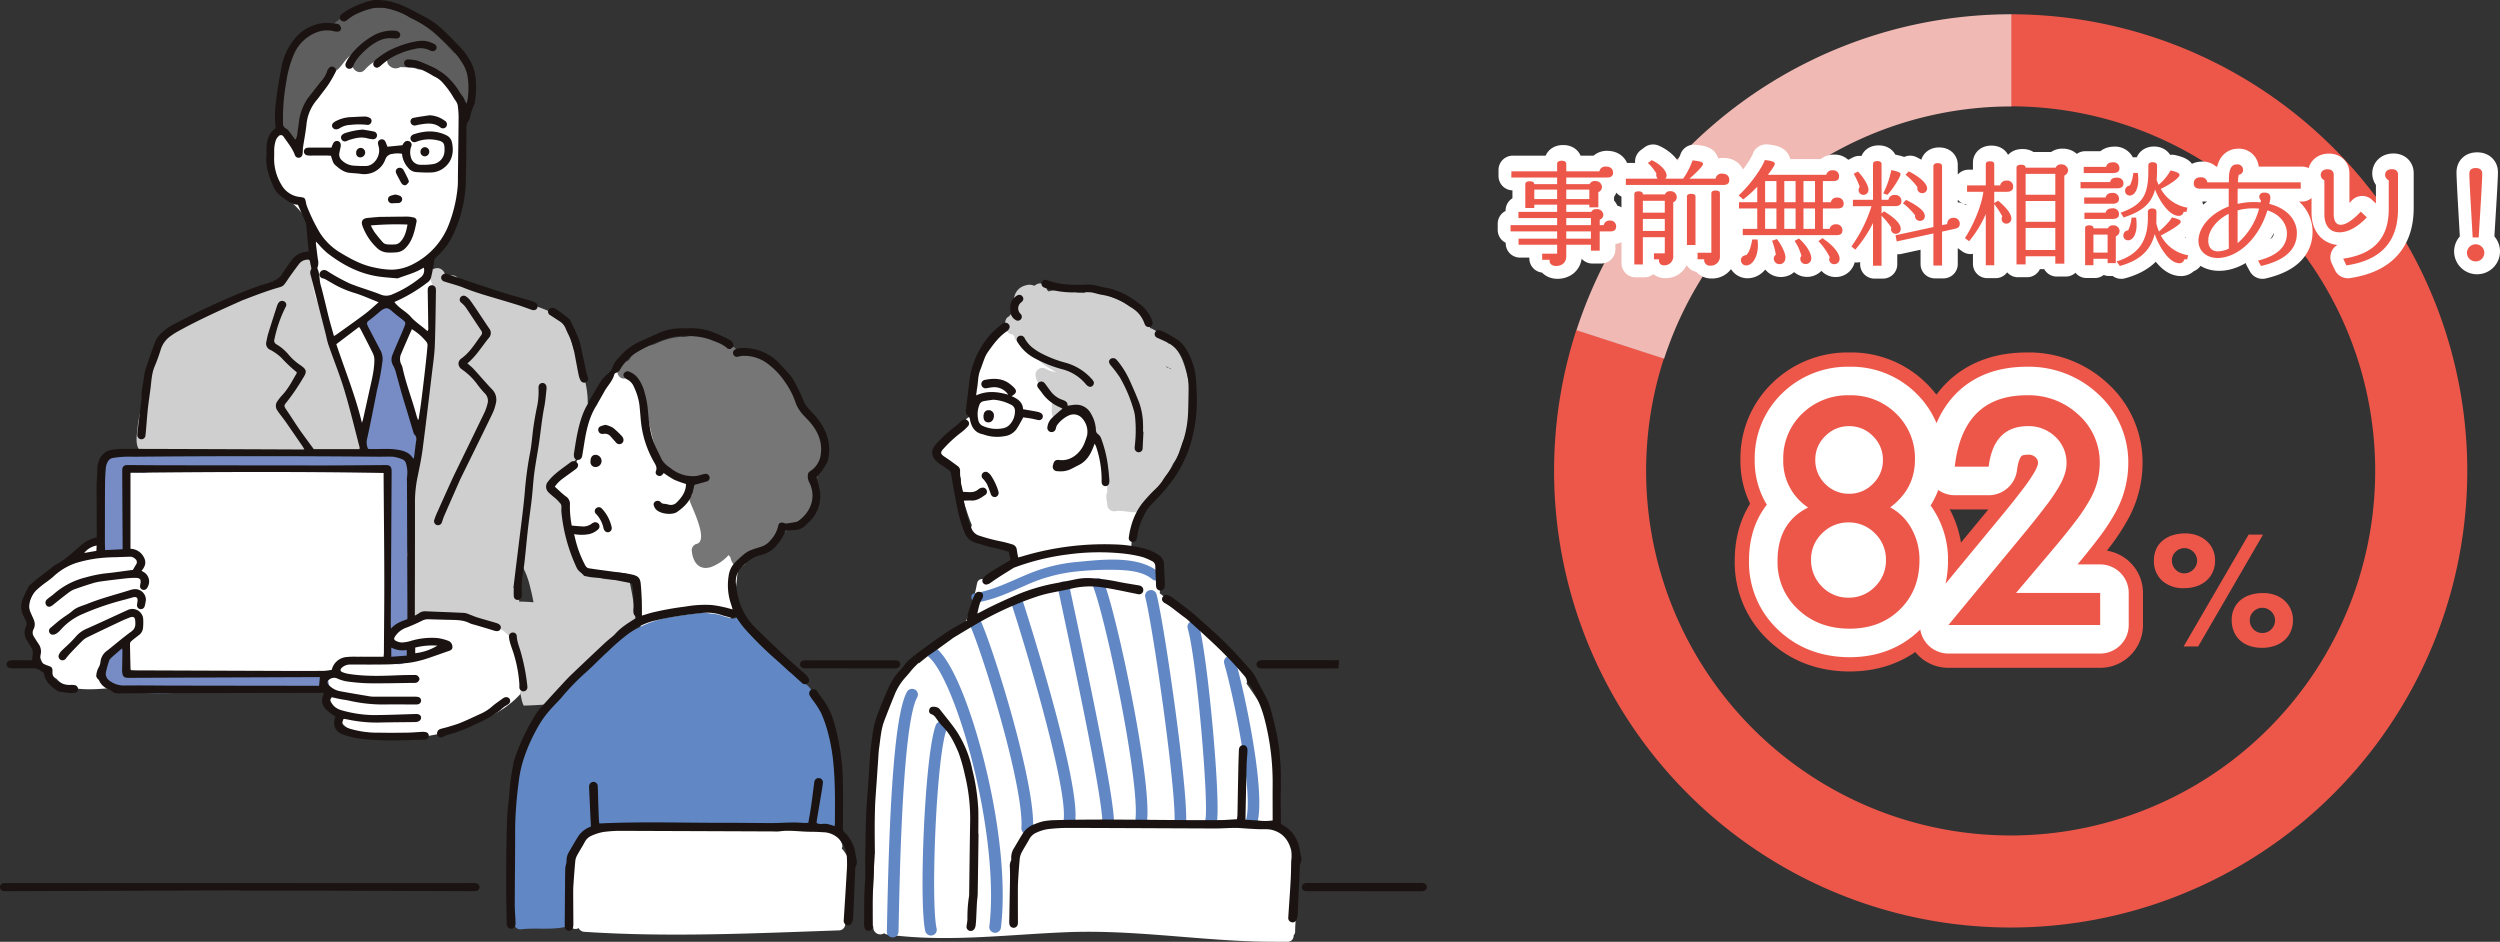 <svg xmlns="http://www.w3.org/2000/svg" xmlns:xlink="http://www.w3.org/1999/xlink" width="876" height="330" viewBox="0 0 876 330">
  <rect x="0" y="0" width="876" height="330" fill="#333333" stroke="none"/>
  <defs>
    <clipPath id="clip-path">
      <rect id="長方形_5365" data-name="長方形 5365" width="500" height="330" fill="none"/>
    </clipPath>
  </defs>
  <g id="img-soudan-section01-01" transform="translate(-250 -1479)">
    <g id="グループ_13902" data-name="グループ 13902" transform="translate(779.3 1484)">
      <g id="Ring_Chart3" data-name="Ring Chart3" transform="translate(15.24)">
        <path id="パス_122" data-name="パス 122" d="M-28.513-188.5A159.99,159.99,0,0,1,123.646-77.943,160.006,160.006,0,0,1,65.526,100.943a159.98,159.98,0,0,1-188.078,0A160.006,160.006,0,0,1-180.672-77.943L-150-67.976a127.75,127.75,0,0,0,46.4,142.824,127.73,127.73,0,0,0,150.163,0,127.75,127.75,0,0,0,46.4-142.824,127.737,127.737,0,0,0-121.485-88.27Z" transform="translate(188.513 188.5)" fill="#ed574a"/>
        <path id="パス_123" data-name="パス 123" d="M-179.274-77.789A160.223,160.223,0,0,1-26.893-188.5v32.3A127.923,127.923,0,0,0-148.555-67.808Z" transform="translate(187.127 188.5)" fill="#f0b9b4"/>
      </g>
      <g id="グループ_13901" data-name="グループ 13901" transform="translate(86.016 105)">
        <path id="パス_1144" data-name="パス 1144" d="M35.568-9.2a4.361,4.361,0,0,0,1.274,3.172,4.23,4.23,0,0,0,3.146,1.3,4.255,4.255,0,0,0,3.12-1.3,4.255,4.255,0,0,0,1.3-3.12,4.183,4.183,0,0,0-.364-1.742,4.476,4.476,0,0,0-.988-1.4,4.644,4.644,0,0,0-1.43-.936,4.2,4.2,0,0,0-1.638-.338,4.4,4.4,0,0,0-3.068,1.248A4.069,4.069,0,0,0,35.568-9.2Zm-6.344-.1a9.243,9.243,0,0,1,.806-3.926A8.6,8.6,0,0,1,32.266-16.2a9.9,9.9,0,0,1,3.458-1.872,14.593,14.593,0,0,1,4.472-.65,12.363,12.363,0,0,1,4.264.7,9.692,9.692,0,0,1,3.3,1.976,9.159,9.159,0,0,1,2.158,3.016,9.118,9.118,0,0,1,.78,3.77,9.873,9.873,0,0,1-.78,3.978A8.7,8.7,0,0,1,47.71-2.21,10.13,10.13,0,0,1,44.278-.234a13.366,13.366,0,0,1-4.446.7A13.193,13.193,0,0,1,35.49-.208a9.6,9.6,0,0,1-3.354-1.95,8.52,8.52,0,0,1-2.158-3.094A10.5,10.5,0,0,1,29.224-9.308Zm5.928-29.9H40.2L17.472,0h-5.1Zm-26.884,9.1a4.463,4.463,0,0,0,1.248,3.12,4.128,4.128,0,0,0,3.172,1.352A4.061,4.061,0,0,0,14.378-26a4.7,4.7,0,0,0,1.4-.962,4.7,4.7,0,0,0,.962-1.4,4.061,4.061,0,0,0,.364-1.69,4.183,4.183,0,0,0-.364-1.742,4.476,4.476,0,0,0-.988-1.4,4.644,4.644,0,0,0-1.43-.936,4.2,4.2,0,0,0-1.638-.338A4.326,4.326,0,0,0,9.594-33.2,4.13,4.13,0,0,0,8.268-30.108Zm-6.292-.1a9.419,9.419,0,0,1,.806-3.952,8.155,8.155,0,0,1,2.262-2.964A10.483,10.483,0,0,1,8.5-38.974a14.344,14.344,0,0,1,4.446-.65,12.046,12.046,0,0,1,4.16.7,10.222,10.222,0,0,1,3.328,1.95,8.719,8.719,0,0,1,2.184,2.99,9.246,9.246,0,0,1,.78,3.822,9.728,9.728,0,0,1-.806,4.03,8.991,8.991,0,0,1-2.236,3.068,9.8,9.8,0,0,1-3.432,1.95,13.662,13.662,0,0,1-4.394.676,10.937,10.937,0,0,1-7.7-2.626A9.227,9.227,0,0,1,1.976-30.212Z" transform="translate(137.447 116.528)" fill="#ed574a"/>
        <g id="グループ_13946" data-name="グループ 13946">
          <path id="パス_1143" data-name="パス 1143" d="M18.252-41.169A19.457,19.457,0,0,1,9.536-57.935a21.588,21.588,0,0,1,6.614-16.1,22.858,22.858,0,0,1,16.56-6.46,22.445,22.445,0,0,1,16.406,6.46,21.628,21.628,0,0,1,6.563,16.15q0,10.2-8.665,16.663A18.359,18.359,0,0,1,54.5-33.735a22.193,22.193,0,0,1,2.769,11.074q0,10.51-6.87,17.227T32.813,1.282q-10.972,0-18.1-6.768A22.406,22.406,0,0,1,7.537-22.507Q7.537-35.837,18.252-41.169Zm2.512-16.816A11.558,11.558,0,0,0,24.2-49.475a11.459,11.459,0,0,0,8.408,3.486,11.4,11.4,0,0,0,8.357-3.486,11.4,11.4,0,0,0,3.486-8.357,11.4,11.4,0,0,0-3.486-8.357,11.4,11.4,0,0,0-8.357-3.486,11.4,11.4,0,0,0-8.357,3.486A11.225,11.225,0,0,0,20.764-57.986ZM19.277-22.917a13.139,13.139,0,0,0,3.794,9.434,12.621,12.621,0,0,0,9.331,3.9,12.645,12.645,0,0,0,9.28-3.845,12.815,12.815,0,0,0,3.845-9.331,12.705,12.705,0,0,0-3.845-9.331A12.645,12.645,0,0,0,32.4-35.94a12.756,12.756,0,0,0-9.28,3.845A12.527,12.527,0,0,0,19.277-22.917ZM91.106-11.228h29.48V0H67.419L94.9-33.274q4.05-4.973,6.793-8.613a65.473,65.473,0,0,0,4.178-6.1q2.922-4.819,2.922-8.665a12.349,12.349,0,0,0-3.9-9.28,13.375,13.375,0,0,0-9.639-3.743q-12,0-13.74,14.2H69.624Q72.5-80.493,94.9-80.493a25.531,25.531,0,0,1,18.149,6.87A22.315,22.315,0,0,1,120.432-56.6,25.858,25.858,0,0,1,117-43.938a62.04,62.04,0,0,1-5.1,7.665q-3.358,4.435-8.485,10.485Z" transform="translate(0 109)" fill="none" stroke="#ed574a" stroke-linecap="round" stroke-linejoin="round" stroke-width="30"/>
          <path id="パス_1142" data-name="パス 1142" d="M18.252-41.169A19.457,19.457,0,0,1,9.536-57.935a21.588,21.588,0,0,1,6.614-16.1,22.858,22.858,0,0,1,16.56-6.46,22.445,22.445,0,0,1,16.406,6.46,21.628,21.628,0,0,1,6.563,16.15q0,10.2-8.665,16.663A18.359,18.359,0,0,1,54.5-33.735a22.193,22.193,0,0,1,2.769,11.074q0,10.51-6.87,17.227T32.813,1.282q-10.972,0-18.1-6.768A22.406,22.406,0,0,1,7.537-22.507Q7.537-35.837,18.252-41.169Zm2.512-16.816A11.558,11.558,0,0,0,24.2-49.475a11.459,11.459,0,0,0,8.408,3.486,11.4,11.4,0,0,0,8.357-3.486,11.4,11.4,0,0,0,3.486-8.357,11.4,11.4,0,0,0-3.486-8.357,11.4,11.4,0,0,0-8.357-3.486,11.4,11.4,0,0,0-8.357,3.486A11.225,11.225,0,0,0,20.764-57.986ZM19.277-22.917a13.139,13.139,0,0,0,3.794,9.434,12.621,12.621,0,0,0,9.331,3.9,12.645,12.645,0,0,0,9.28-3.845,12.815,12.815,0,0,0,3.845-9.331,12.705,12.705,0,0,0-3.845-9.331A12.645,12.645,0,0,0,32.4-35.94a12.756,12.756,0,0,0-9.28,3.845A12.527,12.527,0,0,0,19.277-22.917ZM91.106-11.228h29.48V0H67.419L94.9-33.274q4.05-4.973,6.793-8.613a65.473,65.473,0,0,0,4.178-6.1q2.922-4.819,2.922-8.665a12.349,12.349,0,0,0-3.9-9.28,13.375,13.375,0,0,0-9.639-3.743q-12,0-13.74,14.2H69.624Q72.5-80.493,94.9-80.493a25.531,25.531,0,0,1,18.149,6.87A22.315,22.315,0,0,1,120.432-56.6,25.858,25.858,0,0,1,117-43.938a62.04,62.04,0,0,1-5.1,7.665q-3.358,4.435-8.485,10.485Z" transform="translate(0 109)" fill="none" stroke="#fff" stroke-linecap="round" stroke-linejoin="round" stroke-width="20"/>
          <path id="パス_1141" data-name="パス 1141" d="M18.252-41.169A19.457,19.457,0,0,1,9.536-57.935a21.588,21.588,0,0,1,6.614-16.1,22.858,22.858,0,0,1,16.56-6.46,22.445,22.445,0,0,1,16.406,6.46,21.628,21.628,0,0,1,6.563,16.15q0,10.2-8.665,16.663A18.359,18.359,0,0,1,54.5-33.735a22.193,22.193,0,0,1,2.769,11.074q0,10.51-6.87,17.227T32.813,1.282q-10.972,0-18.1-6.768A22.406,22.406,0,0,1,7.537-22.507Q7.537-35.837,18.252-41.169Zm2.512-16.816A11.558,11.558,0,0,0,24.2-49.475a11.459,11.459,0,0,0,8.408,3.486,11.4,11.4,0,0,0,8.357-3.486,11.4,11.4,0,0,0,3.486-8.357,11.4,11.4,0,0,0-3.486-8.357,11.4,11.4,0,0,0-8.357-3.486,11.4,11.4,0,0,0-8.357,3.486A11.225,11.225,0,0,0,20.764-57.986ZM19.277-22.917a13.139,13.139,0,0,0,3.794,9.434,12.621,12.621,0,0,0,9.331,3.9,12.645,12.645,0,0,0,9.28-3.845,12.815,12.815,0,0,0,3.845-9.331,12.705,12.705,0,0,0-3.845-9.331A12.645,12.645,0,0,0,32.4-35.94a12.756,12.756,0,0,0-9.28,3.845A12.527,12.527,0,0,0,19.277-22.917ZM91.106-11.228h29.48V0H67.419L94.9-33.274q4.05-4.973,6.793-8.613a65.473,65.473,0,0,0,4.178-6.1q2.922-4.819,2.922-8.665a12.349,12.349,0,0,0-3.9-9.28,13.375,13.375,0,0,0-9.639-3.743q-12,0-13.74,14.2H69.624Q72.5-80.493,94.9-80.493a25.531,25.531,0,0,1,18.149,6.87A22.315,22.315,0,0,1,120.432-56.6,25.858,25.858,0,0,1,117-43.938a62.04,62.04,0,0,1-5.1,7.665q-3.358,4.435-8.485,10.485Z" transform="translate(0 109)" fill="#ed574a"/>
          <circle id="楕円形_15" data-name="楕円形 15" cx="6" cy="6" r="6" transform="translate(26.224 81)" fill="#fff"/>
          <circle id="楕円形_32" data-name="楕円形 32" cx="4" cy="4" r="4" transform="translate(28.683 47)" fill="#fff"/>
        </g>
      </g>
      <g id="グループ_13945" data-name="グループ 13945" transform="translate(0 3)">
        <path id="パス_1136" data-name="パス 1136" d="M38.76-10.64a2.04,2.04,0,0,0-2.24-2.08,2.026,2.026,0,0,0-2.12,1.6H33V-13a1.944,1.944,0,0,0,1.28-1.76,2.2,2.2,0,0,0-2.4-1.96,1.883,1.883,0,0,0-1.84.96H21.28v-2.52h8.08v.92h3.16v-5.32a1.991,1.991,0,0,0,1.28-1.84,2.223,2.223,0,0,0-2.4-2.04,1.935,1.935,0,0,0-1.96,1.08H21.28V-27.8H35.6c1.44,0,2.08-.6,2.08-1.68,0-1.32-.92-2.16-2.48-2.16a2.13,2.13,0,0,0-2.32,1.68H21.28V-32.6c0-.52-.36-1.08-1.6-1.08s-1.6.56-1.6,1.08v2.64H2.04v2.16H18.08v2.32h-8c-.04-.52-.4-1-1.6-1-1.24,0-1.56.52-1.56,1.08v8.28h3.16v-1.16h8v2.52H4.52v2.16H18.08v2.48H1.76v2.2H18.08v2.56H4.56v2.12H18.08v3.12H12.84V1.04h2.6V1.6c0,.68.76,1.6,2.24,1.6,1.88,0,3.6-1,3.6-3.44v-4h8.64v2.08H33V-8.92h3.8C38.16-8.92,38.76-9.56,38.76-10.64Zm-9.4-9.6H21.28v-3.32h8.08Zm.56,9.12H21.28V-13.6h8.64ZM18.08-20.24h-8v-3.32h8ZM29.92-6.36H21.28V-8.92h8.64ZM78.4-26.96c0-1.32-.88-2.2-2.48-2.2A2.1,2.1,0,0,0,73.6-27.4H64.44c2.44-2.08,4.76-4.44,4.76-5.12,0-.56-.6-1-3.68-1.28a25.677,25.677,0,0,1-3.28,6.4H56a1.642,1.642,0,0,0,.44-1.12c0-1.72-2.48-4.16-5.24-5.36l-1.32,1a15.668,15.668,0,0,1,3,3.72,2.341,2.341,0,0,0-.08.52,2.379,2.379,0,0,0,.48,1.24H42.16v2.2H76.32C77.8-25.2,78.4-25.8,78.4-26.96ZM75.12-.44v-21.8c0-.52-.28-1-1.48-1-1.24,0-1.52.48-1.52,1v20.8H67.28V.84H69.6v.52a1.97,1.97,0,0,0,2.08,1.72A3.2,3.2,0,0,0,75.12-.44ZM66.56-4.16v-17c0-.48-.36-.92-1.52-.92s-1.48.44-1.48.92v17ZM60-20.92A2.116,2.116,0,0,0,57.6-23a1.675,1.675,0,0,0-1.72,1.12H48.12v-.08c0-.48-.32-1-1.52-1-1.16,0-1.48.52-1.48,1V2.68h3V-6.88H55.8v5.64H52V.88h1.76v.4a1.605,1.605,0,0,0,1.72,1.68A3.093,3.093,0,0,0,58.76-.48V-19.12A1.9,1.9,0,0,0,60-20.92Zm-4.2,5.44H48.12v-4.16H55.8Zm0,6.4H48.12v-4.2H55.8Zm62.68-9.56a2.059,2.059,0,0,0-2.28-2.12,2.016,2.016,0,0,0-2.2,1.6h-2.8v-7.4h3.6c1.48,0,2.08-.56,2.08-1.68a2.029,2.029,0,0,0-2.28-2.08,2.048,2.048,0,0,0-2.2,1.56H91.92c1.52-1.92,2.44-3.44,2.44-3.84,0-.56-.68-1.04-3.52-1.32-.8,2.32-4.4,7.96-9.16,12.4l1.6,1.4a40.093,40.093,0,0,0,4.92-4.44v5.4H81.8v2.2h6.4V-9.8H83.12v2.2h32.84c1.48,0,2.08-.6,2.08-1.68a2.047,2.047,0,0,0-2.24-2.12,2.086,2.086,0,0,0-2.24,1.6H111.2v-7.16h5.2C117.84-16.96,118.48-17.56,118.48-18.64ZM117.04.56c0-1.16-1.12-3.84-6-7.12l-1.4,1.04A23.767,23.767,0,0,1,113.6.12a2.119,2.119,0,0,0-.2.76,1.743,1.743,0,0,0,1.96,1.68A1.808,1.808,0,0,0,117.04.56Zm-9.92-.2c0-1.4-1.32-4.2-4.32-6.8l-1.52.84a17.416,17.416,0,0,1,2.4,5.28,1.341,1.341,0,0,0-.4.96,1.839,1.839,0,0,0,1.92,1.88A1.941,1.941,0,0,0,107.12.36ZM98.08.12c0-1.56-1.6-4.64-3-6.36l-1.68.6A25.491,25.491,0,0,1,94.72-.72,1.5,1.5,0,0,0,94,.52a1.954,1.954,0,0,0,1.96,2.04C97.2,2.56,98.08,1.72,98.08.12ZM88.44-4.04c0-.76-.08-1.48-.12-2.04H86.44c-.4,2.32-1,4.44-2.04,5.44-1.2.16-1.92.88-1.92,1.72A1.8,1.8,0,0,0,84.28,3c2,0,3.68-2.24,4.08-5.72C88.4-3.16,88.44-3.6,88.44-4.04Zm20-15.12H104.4v-7.4h4.04Zm-6.8,0H97.68v-7.4h3.96Zm6.8,9.36H104.4v-7.16h4.04ZM94.92-19.16H90.96v-7.4h3.96Zm6.72,9.36H97.68v-7.16h3.96Zm-6.72,0H90.96v-7.16h3.96ZM147.72-24c0-1.56-2.32-3.92-6.44-5.96l-1.12,1.2a22.353,22.353,0,0,1,4.16,4.32,2.113,2.113,0,0,0-.04.48,1.688,1.688,0,0,0,1.8,1.64A1.655,1.655,0,0,0,147.72-24Zm11.44,12.44a2.037,2.037,0,0,0-2.08-2.12,2.108,2.108,0,0,0-2.32,2.2l-1.8.36V-31.76c0-.52-.32-1.08-1.52-1.08-1.16,0-1.52.56-1.52,1.08v21.32L136.64-7.56l.44,2.16,12.84-2.8V3.04h3.04V-8.84l4.56-1C158.68-10.08,159.16-10.68,159.16-11.56ZM138.4-28.96c0-.4-.24-.84-3.24-1.44a30.845,30.845,0,0,1-2.8,8.12l1.4.56C135.8-23.76,138.4-28.08,138.4-28.96Zm8.52,14.68c0-1.36-1.28-3.04-6.56-5.68l-1.12,1.16a23.43,23.43,0,0,1,4.28,4.24c0,.08-.04.2-.04.32a1.713,1.713,0,0,0,1.8,1.64A1.631,1.631,0,0,0,146.92-14.28Zm-19.76-9.28c0-1.56-1.84-4.48-3.68-6.32l-1.48.76a29.847,29.847,0,0,1,2.12,4.64,1.259,1.259,0,0,0-.4.96,1.664,1.664,0,0,0,1.64,1.8A1.731,1.731,0,0,0,127.16-23.56Zm11.56,4.04a2.088,2.088,0,0,0-2.28-2.16A2.08,2.08,0,0,0,134.16-20h-2.4V-32.56c0-.48-.36-1-1.52-1-1.12,0-1.48.52-1.48,1V-20h-7.04v2.24h6.52A50.006,50.006,0,0,1,121.2-3.64l1.36,1.12a46,46,0,0,0,6.2-9.32V3.12h3V-14.4a29.277,29.277,0,0,1,3.4,4.08,2.026,2.026,0,0,0-.08.52,1.605,1.605,0,0,0,1.68,1.72,1.693,1.693,0,0,0,1.72-1.76c0-1.08-.8-3.04-5.84-6.12l-.88.72v-2.52h4.72C138-17.76,138.72-18.4,138.72-19.52Zm58.4-10.84a2.251,2.251,0,0,0-2.4-2.04,1.89,1.89,0,0,0-1.96,1.16H182.24c0-.52-.36-1.04-1.6-1.04s-1.6.52-1.6,1.08V2.64h3.2V-.2h10.4V2.4h3.16V-28.48A2.041,2.041,0,0,0,197.12-30.36Zm-19.24,5.8a2.068,2.068,0,0,0-2.28-2.16,2.134,2.134,0,0,0-2.28,1.68h-2.08v-7.48c0-.48-.32-.96-1.48-.96s-1.48.48-1.48.96v7.48h-6.56v2.24h5.72c-.76,5.56-3.96,12.4-6.48,16.24l1.48,1.08A39.709,39.709,0,0,0,168.28-15V2.96h2.96V-18.52a34.4,34.4,0,0,1,2.84,4.36,1.312,1.312,0,0,0-.24.84,1.606,1.606,0,0,0,1.72,1.68,1.713,1.713,0,0,0,1.68-1.8c0-1.6-1.72-3.84-4.64-6.24l-1.36.84V-22.8h4.44C177.16-22.8,177.88-23.44,177.88-24.56Zm14.76,2.8h-10.4v-7.32h10.4Zm0,9.48h-10.4v-7.28h10.4Zm0,9.88h-10.4v-7.72h10.4Zm46.28-14.84a13.229,13.229,0,0,1-9.32-6.56c4.84-2.4,6.56-4.28,6.56-4.84s-.4-1-3.12-1.64a18.231,18.231,0,0,1-4.2,5.04c-.24-.56-.48-1.12-.68-1.72q.12-1.5.12-3.24v-1.92c0-.56-.52-1.04-1.56-1.04-1,0-1.48.48-1.48,1.04v1.88c0,8.44-1.88,12-9.72,14.76l1.08,1.68c6.28-2.08,9.64-4.64,11-9.8,1.04,2.92,4.56,9.24,8.36,9.24a1.678,1.678,0,0,0,1.64-1.4l1.04-.04Zm-17.2-9.8a15.6,15.6,0,0,0-.16-2.36h-1.6a12.282,12.282,0,0,1-1.2,4.4,1.846,1.846,0,0,0-1.68,1.8,1.64,1.64,0,0,0,1.64,1.72C220.56-21.48,221.72-24,221.72-27.04Zm-6.6-4a2.045,2.045,0,0,0-2.32-2.08c-1.4,0-2.16.6-2.36,1.6H202.6v2.16h10.2C214.36-29.36,215.12-29.92,215.12-31.04Zm1.4,5.36c0-1.36-.96-2.08-2.36-2.08-1.36,0-2.12.56-2.32,1.56H201.48V-24H214.2C215.76-24,216.52-24.56,216.52-25.68ZM239.16-.56a13.183,13.183,0,0,1-9.52-6.92c5.24-2.76,6.96-4.2,6.96-4.8,0-.52-.52-.96-3.12-1.52-.32.72-1.76,2.52-4.52,4.92a19.14,19.14,0,0,1-.92-2.8l.04-4.16c0-.64-.48-1.12-1.48-1.12s-1.52.52-1.52,1.12v2.08c0,8.2-3.32,13.04-10.96,15.36l1.12,1.6c6.8-1.84,10.8-5.36,12.24-11.24,1,3.16,4.56,10.28,8.72,10.28A1.681,1.681,0,0,0,237.84.88l1.04-.04Zm-24.2-19.76a2.079,2.079,0,0,0-2.36-2.08c-1.36,0-2.12.6-2.32,1.6h-7.52v2.2h9.88C214.16-18.6,214.96-19.2,214.96-20.32Zm6.16,9.12a18.718,18.718,0,0,0-.16-2.56h-1.6a12.756,12.756,0,0,1-1.2,4.48,1.782,1.782,0,0,0-1.68,1.76,1.616,1.616,0,0,0,1.64,1.72C219.96-5.8,221.12-8.12,221.12-11.2Zm-6.16-3.72A2.045,2.045,0,0,0,212.64-17c-1.36,0-2.16.56-2.36,1.52h-7.44v2.2h9.84C214.2-13.28,214.96-13.88,214.96-14.92Zm.2,5.84a2.088,2.088,0,0,0-2.24-1.96A1.787,1.787,0,0,0,211.08-10H206v-.08c0-.52-.32-.96-1.48-.96-1.12,0-1.44.44-1.44.96v13H206V.68h4.96V2.2h2.88V-7.2A2.023,2.023,0,0,0,215.16-9.08Zm-4.2,7.6H206V-7.8h4.96Zm67.68-22.4v-2.24h-22a12.22,12.22,0,0,1,.28-2.64,1.691,1.691,0,0,0,1.52-1.72,1.952,1.952,0,0,0-2.2-1.92c-3,0-2.72,4.24-2.8,6.28h-7.52a2.128,2.128,0,0,0-2.32-1.76c-1.56,0-2.44.76-2.44,2.16,0,1.16.68,1.84,2.24,1.84h10v6.24c-6.56,2.48-10.6,7.48-10.6,12,0,3.76,3,6.04,6.72,6.04,6.32,0,14.08-5.84,17.44-16.68,4.92,1.52,6.84,5.24,6.84,8,0,4.32-2.8,7.72-10.12,9.6l1.04,1.88c8-1.84,12.56-5.52,12.56-11.52,0-4.8-3.64-8.76-9.68-10.24a9.593,9.593,0,0,0,.4-2.16c0-1.44-1.04-1.8-2.12-1.8-1.32,0-1.76.8-1.76,1.48a1.6,1.6,0,0,0,.6,1.24c-.04.24-.12.48-.16.72a21.962,21.962,0,0,0-2.32-.12,25.818,25.818,0,0,0-5.72.64c0-2.28,0-4,.04-5.32Zm-14.6,7A23.979,23.979,0,0,1,256.52-4.8V-16.28a20.741,20.741,0,0,1,5.4-.72A18.312,18.312,0,0,1,264.04-16.88Zm-10.6,14a9.545,9.545,0,0,1-3.88.96c-1.44,0-3.32-.76-3.32-3.84,0-3.2,2.6-7.04,7.16-9.32C253.4-11.84,253.4-7.84,253.44-2.88Zm59.28-13.8V-28.8c0-1.12-.64-1.92-2.12-1.92-1.76,0-2.4,1.08-2.4,1.96a2.085,2.085,0,0,0,1.28,1.92v10.08c0,12.8-8.36,16.28-15.96,17.4L294.64,3C303.48,1.68,312.72-2.6,312.72-16.68ZM301.8-13.84l-2.12-2c-2.64,2.84-5.2,4.6-7,4.6-1.56,0-2.48-1.16-2.48-3.76V-28.76c0-1.12-.72-1.92-2.16-1.92-1.76,0-2.4,1.04-2.4,1.96a2.071,2.071,0,0,0,1.28,1.88v11.8c0,4.4,2.12,6.44,5.32,6.44C295.04-8.6,298.4-10.24,301.8-13.84Zm40.44-15.32c0-1.16-.72-1.96-2.28-1.96s-2.24.72-2.24,2.04c0,2.92,1.08,20.44,1.16,22.28H341C341.08-8.64,342.24-26.16,342.24-29.16Zm.72,27.8a2.989,2.989,0,0,0-3.04-3.04,3.038,3.038,0,0,0-3.04,3.04,3.023,3.023,0,0,0,3.04,2.96A3,3,0,0,0,342.96-1.36Z" transform="translate(-1.26 81.5)" fill="none" stroke="#fff" stroke-linecap="round" stroke-linejoin="round" stroke-width="10"/>
        <path id="パス_1135" data-name="パス 1135" d="M38.76-10.64a2.04,2.04,0,0,0-2.24-2.08,2.026,2.026,0,0,0-2.12,1.6H33V-13a1.944,1.944,0,0,0,1.28-1.76,2.2,2.2,0,0,0-2.4-1.96,1.883,1.883,0,0,0-1.84.96H21.28v-2.52h8.08v.92h3.16v-5.32a1.991,1.991,0,0,0,1.28-1.84,2.223,2.223,0,0,0-2.4-2.04,1.935,1.935,0,0,0-1.96,1.08H21.28V-27.8H35.6c1.44,0,2.08-.6,2.08-1.68,0-1.32-.92-2.16-2.48-2.16a2.13,2.13,0,0,0-2.32,1.68H21.28V-32.6c0-.52-.36-1.08-1.6-1.08s-1.6.56-1.6,1.08v2.64H2.04v2.16H18.08v2.32h-8c-.04-.52-.4-1-1.6-1-1.24,0-1.56.52-1.56,1.08v8.28h3.16v-1.16h8v2.52H4.52v2.16H18.08v2.48H1.76v2.2H18.08v2.56H4.56v2.12H18.08v3.12H12.84V1.04h2.6V1.6c0,.68.76,1.6,2.24,1.6,1.88,0,3.6-1,3.6-3.44v-4h8.64v2.08H33V-8.92h3.8C38.16-8.92,38.76-9.56,38.76-10.64Zm-9.4-9.6H21.28v-3.32h8.08Zm.56,9.12H21.28V-13.6h8.64ZM18.08-20.24h-8v-3.32h8ZM29.92-6.36H21.28V-8.92h8.64ZM78.4-26.96c0-1.32-.88-2.2-2.48-2.2A2.1,2.1,0,0,0,73.6-27.4H64.44c2.44-2.08,4.76-4.44,4.76-5.12,0-.56-.6-1-3.68-1.28a25.677,25.677,0,0,1-3.28,6.4H56a1.642,1.642,0,0,0,.44-1.12c0-1.72-2.48-4.16-5.24-5.36l-1.32,1a15.668,15.668,0,0,1,3,3.72,2.341,2.341,0,0,0-.08.52,2.379,2.379,0,0,0,.48,1.24H42.16v2.2H76.32C77.8-25.2,78.4-25.8,78.4-26.96ZM75.12-.44v-21.8c0-.52-.28-1-1.48-1-1.24,0-1.52.48-1.52,1v20.8H67.28V.84H69.6v.52a1.97,1.97,0,0,0,2.08,1.72A3.2,3.2,0,0,0,75.12-.44ZM66.56-4.16v-17c0-.48-.36-.92-1.52-.92s-1.48.44-1.48.92v17ZM60-20.92A2.116,2.116,0,0,0,57.6-23a1.675,1.675,0,0,0-1.72,1.12H48.12v-.08c0-.48-.32-1-1.52-1-1.16,0-1.48.52-1.48,1V2.68h3V-6.88H55.8v5.64H52V.88h1.76v.4a1.605,1.605,0,0,0,1.72,1.68A3.093,3.093,0,0,0,58.76-.48V-19.12A1.9,1.9,0,0,0,60-20.92Zm-4.2,5.44H48.12v-4.16H55.8Zm0,6.4H48.12v-4.2H55.8Zm62.68-9.56a2.059,2.059,0,0,0-2.28-2.12,2.016,2.016,0,0,0-2.2,1.6h-2.8v-7.4h3.6c1.48,0,2.08-.56,2.08-1.68a2.029,2.029,0,0,0-2.28-2.08,2.048,2.048,0,0,0-2.2,1.56H91.92c1.52-1.92,2.44-3.44,2.44-3.84,0-.56-.68-1.04-3.52-1.32-.8,2.32-4.4,7.96-9.16,12.4l1.6,1.4a40.093,40.093,0,0,0,4.92-4.44v5.4H81.8v2.2h6.4V-9.8H83.12v2.2h32.84c1.48,0,2.08-.6,2.08-1.68a2.047,2.047,0,0,0-2.24-2.12,2.086,2.086,0,0,0-2.24,1.6H111.2v-7.16h5.2C117.84-16.96,118.48-17.56,118.48-18.64ZM117.04.56c0-1.16-1.12-3.84-6-7.12l-1.4,1.04A23.767,23.767,0,0,1,113.6.12a2.119,2.119,0,0,0-.2.76,1.743,1.743,0,0,0,1.96,1.68A1.808,1.808,0,0,0,117.04.56Zm-9.92-.2c0-1.4-1.32-4.2-4.32-6.8l-1.52.84a17.416,17.416,0,0,1,2.4,5.28,1.341,1.341,0,0,0-.4.96,1.839,1.839,0,0,0,1.92,1.88A1.941,1.941,0,0,0,107.12.36ZM98.08.12c0-1.56-1.6-4.64-3-6.36l-1.68.6A25.491,25.491,0,0,1,94.72-.72,1.5,1.5,0,0,0,94,.52a1.954,1.954,0,0,0,1.96,2.04C97.2,2.56,98.08,1.72,98.08.12ZM88.44-4.04c0-.76-.08-1.48-.12-2.04H86.44c-.4,2.32-1,4.44-2.04,5.44-1.2.16-1.92.88-1.92,1.72A1.8,1.8,0,0,0,84.28,3c2,0,3.68-2.24,4.08-5.72C88.4-3.16,88.44-3.6,88.44-4.04Zm20-15.12H104.4v-7.4h4.04Zm-6.8,0H97.68v-7.4h3.96Zm6.8,9.36H104.4v-7.16h4.04ZM94.92-19.16H90.96v-7.4h3.96Zm6.72,9.36H97.68v-7.16h3.96Zm-6.72,0H90.96v-7.16h3.96ZM147.72-24c0-1.56-2.32-3.92-6.44-5.96l-1.12,1.2a22.353,22.353,0,0,1,4.16,4.32,2.113,2.113,0,0,0-.04.48,1.688,1.688,0,0,0,1.8,1.64A1.655,1.655,0,0,0,147.72-24Zm11.44,12.44a2.037,2.037,0,0,0-2.08-2.12,2.108,2.108,0,0,0-2.32,2.2l-1.8.36V-31.76c0-.52-.32-1.08-1.52-1.08-1.16,0-1.52.56-1.52,1.08v21.32L136.64-7.56l.44,2.16,12.84-2.8V3.04h3.04V-8.84l4.56-1C158.68-10.08,159.16-10.68,159.16-11.56ZM138.4-28.96c0-.4-.24-.84-3.24-1.44a30.845,30.845,0,0,1-2.8,8.12l1.4.56C135.8-23.76,138.4-28.08,138.4-28.96Zm8.52,14.68c0-1.36-1.28-3.04-6.56-5.68l-1.12,1.16a23.43,23.43,0,0,1,4.28,4.24c0,.08-.04.2-.04.32a1.713,1.713,0,0,0,1.8,1.64A1.631,1.631,0,0,0,146.92-14.28Zm-19.76-9.28c0-1.56-1.84-4.48-3.68-6.32l-1.48.76a29.847,29.847,0,0,1,2.12,4.64,1.259,1.259,0,0,0-.4.96,1.664,1.664,0,0,0,1.64,1.8A1.731,1.731,0,0,0,127.16-23.56Zm11.56,4.04a2.088,2.088,0,0,0-2.28-2.16A2.08,2.08,0,0,0,134.16-20h-2.4V-32.56c0-.48-.36-1-1.52-1-1.12,0-1.48.52-1.48,1V-20h-7.04v2.24h6.52A50.006,50.006,0,0,1,121.2-3.64l1.36,1.12a46,46,0,0,0,6.2-9.32V3.12h3V-14.4a29.277,29.277,0,0,1,3.4,4.08,2.026,2.026,0,0,0-.08.52,1.605,1.605,0,0,0,1.68,1.72,1.693,1.693,0,0,0,1.72-1.76c0-1.08-.8-3.04-5.84-6.12l-.88.72v-2.52h4.72C138-17.76,138.72-18.4,138.72-19.52Zm58.4-10.84a2.251,2.251,0,0,0-2.4-2.04,1.89,1.89,0,0,0-1.96,1.16H182.24c0-.52-.36-1.04-1.6-1.04s-1.6.52-1.6,1.08V2.64h3.2V-.2h10.4V2.4h3.16V-28.48A2.041,2.041,0,0,0,197.12-30.36Zm-19.24,5.8a2.068,2.068,0,0,0-2.28-2.16,2.134,2.134,0,0,0-2.28,1.68h-2.08v-7.48c0-.48-.32-.96-1.48-.96s-1.48.48-1.48.96v7.48h-6.56v2.24h5.72c-.76,5.56-3.96,12.4-6.48,16.24l1.48,1.08A39.709,39.709,0,0,0,168.28-15V2.96h2.96V-18.52a34.4,34.4,0,0,1,2.84,4.36,1.312,1.312,0,0,0-.24.84,1.606,1.606,0,0,0,1.72,1.68,1.713,1.713,0,0,0,1.68-1.8c0-1.6-1.72-3.84-4.64-6.24l-1.36.84V-22.8h4.44C177.16-22.8,177.88-23.44,177.88-24.56Zm14.76,2.8h-10.4v-7.32h10.4Zm0,9.48h-10.4v-7.28h10.4Zm0,9.88h-10.4v-7.72h10.4Zm46.28-14.84a13.229,13.229,0,0,1-9.32-6.56c4.84-2.4,6.56-4.28,6.56-4.84s-.4-1-3.12-1.64a18.231,18.231,0,0,1-4.2,5.04c-.24-.56-.48-1.12-.68-1.72q.12-1.5.12-3.24v-1.92c0-.56-.52-1.04-1.56-1.04-1,0-1.48.48-1.48,1.04v1.88c0,8.44-1.88,12-9.72,14.76l1.08,1.68c6.28-2.08,9.64-4.64,11-9.8,1.04,2.92,4.56,9.24,8.36,9.24a1.678,1.678,0,0,0,1.64-1.4l1.04-.04Zm-17.2-9.8a15.6,15.6,0,0,0-.16-2.36h-1.6a12.282,12.282,0,0,1-1.2,4.4,1.846,1.846,0,0,0-1.68,1.8,1.64,1.64,0,0,0,1.64,1.72C220.56-21.48,221.72-24,221.72-27.04Zm-6.6-4a2.045,2.045,0,0,0-2.32-2.08c-1.4,0-2.16.6-2.36,1.6H202.6v2.16h10.2C214.36-29.36,215.12-29.92,215.12-31.04Zm1.4,5.36c0-1.36-.96-2.08-2.36-2.08-1.36,0-2.12.56-2.32,1.56H201.48V-24H214.2C215.76-24,216.52-24.56,216.52-25.68ZM239.16-.56a13.183,13.183,0,0,1-9.52-6.92c5.24-2.76,6.96-4.2,6.96-4.8,0-.52-.52-.96-3.12-1.52-.32.72-1.76,2.52-4.52,4.92a19.14,19.14,0,0,1-.92-2.8l.04-4.16c0-.64-.48-1.12-1.48-1.12s-1.52.52-1.52,1.12v2.08c0,8.2-3.32,13.04-10.96,15.36l1.12,1.6c6.8-1.84,10.8-5.36,12.24-11.24,1,3.16,4.56,10.28,8.72,10.28A1.681,1.681,0,0,0,237.84.88l1.04-.04Zm-24.2-19.76a2.079,2.079,0,0,0-2.36-2.08c-1.36,0-2.12.6-2.32,1.6h-7.52v2.2h9.88C214.16-18.6,214.96-19.2,214.96-20.32Zm6.16,9.12a18.718,18.718,0,0,0-.16-2.56h-1.6a12.756,12.756,0,0,1-1.2,4.48,1.782,1.782,0,0,0-1.68,1.76,1.616,1.616,0,0,0,1.64,1.72C219.96-5.8,221.12-8.12,221.12-11.2Zm-6.16-3.72A2.045,2.045,0,0,0,212.64-17c-1.36,0-2.16.56-2.36,1.52h-7.44v2.2h9.84C214.2-13.28,214.96-13.88,214.96-14.92Zm.2,5.84a2.088,2.088,0,0,0-2.24-1.96A1.787,1.787,0,0,0,211.08-10H206v-.08c0-.52-.32-.96-1.48-.96-1.12,0-1.44.44-1.44.96v13H206V.68h4.96V2.2h2.88V-7.2A2.023,2.023,0,0,0,215.16-9.08Zm-4.2,7.6H206V-7.8h4.96Zm67.68-22.4v-2.24h-22a12.22,12.22,0,0,1,.28-2.64,1.691,1.691,0,0,0,1.52-1.72,1.952,1.952,0,0,0-2.2-1.92c-3,0-2.72,4.24-2.8,6.28h-7.52a2.128,2.128,0,0,0-2.32-1.76c-1.56,0-2.44.76-2.44,2.16,0,1.16.68,1.84,2.24,1.84h10v6.24c-6.56,2.48-10.6,7.48-10.6,12,0,3.76,3,6.04,6.72,6.04,6.32,0,14.08-5.84,17.44-16.68,4.92,1.52,6.84,5.24,6.84,8,0,4.32-2.8,7.72-10.12,9.6l1.04,1.88c8-1.84,12.56-5.52,12.56-11.52,0-4.8-3.64-8.76-9.68-10.24a9.593,9.593,0,0,0,.4-2.16c0-1.44-1.04-1.8-2.12-1.8-1.32,0-1.76.8-1.76,1.48a1.6,1.6,0,0,0,.6,1.24c-.04.24-.12.48-.16.72a21.962,21.962,0,0,0-2.32-.12,25.818,25.818,0,0,0-5.72.64c0-2.28,0-4,.04-5.32Zm-14.6,7A23.979,23.979,0,0,1,256.52-4.8V-16.28a20.741,20.741,0,0,1,5.4-.72A18.312,18.312,0,0,1,264.04-16.88Zm-10.6,14a9.545,9.545,0,0,1-3.88.96c-1.44,0-3.32-.76-3.32-3.84,0-3.2,2.6-7.04,7.16-9.32C253.4-11.84,253.4-7.84,253.44-2.88Zm59.28-13.8V-28.8c0-1.12-.64-1.92-2.12-1.92-1.76,0-2.4,1.08-2.4,1.96a2.085,2.085,0,0,0,1.28,1.92v10.08c0,12.8-8.36,16.28-15.96,17.4L294.64,3C303.48,1.68,312.72-2.6,312.72-16.68ZM301.8-13.84l-2.12-2c-2.64,2.84-5.2,4.6-7,4.6-1.56,0-2.48-1.16-2.48-3.76V-28.76c0-1.12-.72-1.92-2.16-1.92-1.76,0-2.4,1.04-2.4,1.96a2.071,2.071,0,0,0,1.28,1.88v11.8c0,4.4,2.12,6.44,5.32,6.44C295.04-8.6,298.4-10.24,301.8-13.84Zm40.44-15.32c0-1.16-.72-1.96-2.28-1.96s-2.24.72-2.24,2.04c0,2.92,1.08,20.44,1.16,22.28H341C341.08-8.64,342.24-26.16,342.24-29.16Zm.72,27.8a2.989,2.989,0,0,0-3.04-3.04,3.038,3.038,0,0,0-3.04,3.04,3.023,3.023,0,0,0,3.04,2.96A3,3,0,0,0,342.96-1.36Z" transform="translate(-1.76 82)" fill="#ed574a"/>
      </g>
    </g>
    <g id="グループ_13944" data-name="グループ 13944" transform="translate(250 1479)">
      <g id="グループ_13926" data-name="グループ 13926" clip-path="url(#clip-path)">
        <path id="パス_497" data-name="パス 497" d="M1038.932,510.14c1.769-5.266,1.8-11,1.146-16.484a66.041,66.041,0,0,0-1.782-9.264c1.49-9.3-4.119-17.705-9.755-25.7a1.742,1.742,0,0,0-.055-2.07c-1.177-1.564-2.238-3.209-3.347-4.8a2.255,2.255,0,0,0-.224-.689c-5.554-11.1-17.429-16.377-26.717-24.006a29.064,29.064,0,0,0-.527-7.45v-.406a1.968,1.968,0,0,0-.7-1.578c-.15-.312-.306-.622-.486-.919-1.738-2.833-5.136-4.244-8.337-5.326a39.607,39.607,0,0,0,.075-7.436c10.758-10.056,16.765-25.9,14.772-40.33-1.068-7.726-4.7-14.15-10.19-19.706A57.04,57.04,0,0,0,974.75,331.3c-5.476-2.31-11.411-3.389-17.3-2.13a19.846,19.846,0,0,0-5.075,1.841,2.418,2.418,0,0,0-3.88-1.651,38.368,38.368,0,0,0-8.609,9.44c-.02.017-.044.03-.064.047-5.082,3.944-5.772,11.461-6.551,17.279a71.66,71.66,0,0,1-1.534,9.071c-.014.05-.03.1-.044.146a2.284,2.284,0,0,0-1.4.9c-2.7,3.642-5.966,6.841-8.673,10.485a2.14,2.14,0,0,0,.8,2.959,11.109,11.109,0,0,1,5.269,5.056,13.711,13.711,0,0,1,.81,2.3,30.721,30.721,0,0,0,1.578,9.826c.031.087.071.17.109.25a60.7,60.7,0,0,0,2.184,6.172,2.077,2.077,0,0,0-.03,2.083,7.75,7.75,0,0,0,4.847,3.718c2.01.576,4.16.429,6.183.952,2.8.719,3.371,3.708,3.466,6.5-3.136,1.871-6.007,4.191-8.973,6.325-1.095-1.112-3.306-1.108-3.7.809a71.6,71.6,0,0,1-4.183,14.021c-5.721,4.25-10.5,9.6-16.143,13.944a2.243,2.243,0,0,0-3.085.037A55.728,55.728,0,0,0,900.458,472.4a94.288,94.288,0,0,0-2.541,22.725c-.085,7.669.367,15.4.5,23.108a2.7,2.7,0,0,0-.058.393c-.4,6.534-1.051,13.088-.918,19.633-.157,1.088-.33,2.174-.534,3.259a2.162,2.162,0,0,0,.854,2.187c.03.293.055.589.088.885a2.443,2.443,0,0,0,3.786,1.644,1.617,1.617,0,0,0,.9.439c21.156,2.9,42.449-.007,63.645-.806,21.5-.812,42.785,2.477,64.224,3.239,4.167.15,8.337.143,12.506.143h.045a2.074,2.074,0,0,0,2.136-2.24,2.015,2.015,0,0,0,.541-1.421c.041-9.81,4.65-30.221-6.694-35.444" transform="translate(-591.812 -219.246)" fill="#fff"/>
        <path id="パス_498" data-name="パス 498" d="M681.672,875.281a1.879,1.879,0,0,0,.136-1.491c-1.52-4.381-6.551-5.866-10.758-6.581-6.1-1.032-12.388-.912-18.547-.659-5.6.233-11.184.742-16.782,1.055-4.5.253-9.013-.322-13.51-.509a105.955,105.955,0,0,0-18.836.569,33.8,33.8,0,0,0-7.01,1.584,2.357,2.357,0,0,0-.354-.043c-5.068-.21-7.268,4.9-8.2,8.961-.231,1.005-.415,2.024-.561,3.049-1.547,6.557-1.112,13.428-1.1,20.112a2.212,2.212,0,0,0,2.8,2.084c.19-.07.384-.133.575-.193a2.306,2.306,0,0,0,1.9,1.271c29.731,1.98,59.54.522,89.278-.5a2.219,2.219,0,0,0,2.211-2.164v-6.614c1.922-4.734,3.18-10.039,1.589-15.039a13.662,13.662,0,0,0-2.823-4.893" transform="translate(-386.736 -577.985)" fill="#fff"/>
        <path id="パス_499" data-name="パス 499" d="M574.452,434.711a2.39,2.39,0,0,0,.408,1.075c.646,3.5,1.809,6.857,4.32,9.44a2.3,2.3,0,0,0,.459.37,2.241,2.241,0,0,0,1.027.686c3.014,1.025,6.4.836,9.544,1,2.8.147,5.1.413,6.364,3.062,1.19,2.477,1.235,5.635,1.422,8.312.146,2.107.2,4.281.541,6.391a2.015,2.015,0,0,0-.109.622,1.958,1.958,0,0,0,.548,1.4c.013.057.027.117.044.173a2.253,2.253,0,0,0,3.752.869c.52.067,1.041.133,1.561.2.1.077.194.153.292.227a2,2,0,0,0,2.1.053,54.693,54.693,0,0,0,13.9.063,14.4,14.4,0,0,0,8.19-3.7c2.031-2.043,2.2-4.82,2.534-7.506.932-7.506,1.4-14.6,2.755-22.109,1.289-7.13,2.721-14.037,2.588-21.324-.245-13.515-4.361-28.66-15.391-37.618-5.275-4.287-12.918-7.719-19.894-6.318a12.38,12.38,0,0,0-5.8,3,2.158,2.158,0,0,0-.657.14,13.754,13.754,0,0,0-4.649,2.979,2.3,2.3,0,0,0-.918.572,28.858,28.858,0,0,0-3.408,3.931,1.852,1.852,0,0,0-.358,1.268c-3.262,5.356-5.306,11.314-7.153,17.326a22.905,22.905,0,0,0-.874,2.893,2.107,2.107,0,0,0,.286,1.684,32.256,32.256,0,0,1-1.381,3.612,19.651,19.651,0,0,1-3.255,4.943,7.818,7.818,0,0,0-3.425,2.773A2.257,2.257,0,0,0,567,418.148c-.381,1.485.833,3.179,2.432,2.76a29.721,29.721,0,0,0,4.02,3.944c.112,3.306.575,6.581,1,9.86" transform="translate(-374.021 -246.674)" fill="#fff"/>
        <path id="パス_500" data-name="パス 500" d="M198.424,236.521c-2.816-2.6-4.687-5.453-4.48-9.374.224-4.181,2.85-8.155,4.537-11.89a57.642,57.642,0,0,0,3.2-9.952,190.728,190.728,0,0,0,3.959-21.271,120.619,120.619,0,0,0,1.041-23.1c-.4-6.5-1.51-13.365-4.969-19.043-4.35-7.137-11.942-12.03-18.7-16.757a93.956,93.956,0,0,1-9.343-7.29c-2.633-2.383-5.044-5.535-3.126-9.111.993-1.847,2.622-3.282,3.439-5.2A42.8,42.8,0,0,0,179.7,86.187c.517-4.408.337-8.878.616-13.305.3-4.72.7-9.44.612-14.174-.235-12.952-7.456-26.636-21.323-29.505a27.185,27.185,0,0,0-19.282,3.531,31.04,31.04,0,0,0-11.772,13.132,2.166,2.166,0,0,0-1.833,1.468c-2.565,7.244-8.99,12.476-12.105,19.477a18.626,18.626,0,0,0-1.275,11.7c.85,3.984,3.449,7.37,6.231,10.279,2.432,2.543,5.139,4.79,6.67,8s1.9,7.463,1.963,10.971c.116,6.624-3.214,11.65-8.146,15.885-2.605,2.24-5.442,4.214-8.211,6.255-3.224,2.383-6.279,4.913-9.316,7.516-6.976,5.985-13.823,12.2-19.149,19.69A48.8,48.8,0,0,0,77.565,168.2c-1.146,3.029-2.214,6-5.214,7.7-2.633,1.491-5.639,1.271-8.537,1.658a7.429,7.429,0,0,0-5.8,4.453c-4.007,8.212-.711,18.161-5.833,25.944-1.84,2.8-4.728,4.817-7.5,6.664a94.66,94.66,0,0,0-9.493,6.834c-3.007,2.6-5.687,5.775-6.694,9.643-.874,3.359-.129,6.867.929,10.093a71.7,71.7,0,0,0,4.279,10.768,13.789,13.789,0,0,0,4.752,5.106c3.207,3.8,9.411,3.7,14.007,3.545A163.274,163.274,0,0,0,72.2,258.247c7.32-1.148,14.782-1.608,22.34-2.05a318.321,318.321,0,0,1,33.19-.386c1.782.083,3.565.2,5.347.329.024.094.048.19.071.283a2.136,2.136,0,0,0-.823,2.26c.973,3.845,1.973,7.483,5.156,9.856-.7,3.958,2.942,6.421,6.843,7.3.037.01.078.017.119.024a2.475,2.475,0,0,0,1.16.809c4.15,1.508,8.867,1.6,13.238,1.415a81.031,81.031,0,0,0,17.18-2.7c10.2-2.683,22.163-7.523,27.711-16.923a16.308,16.308,0,0,0,1.143-14.533c-1.337-3.059-4.044-5.183-6.456-7.41" transform="translate(-18.551 -19.144)" fill="#fff"/>
        <path id="パス_501" data-name="パス 501" d="M180.272,689.224c-15.154-3.781-30.517-1.23-45.838-.078a3.022,3.022,0,0,0-.627-.282c-6.251-2-12.79.568-19.047-1a2.559,2.559,0,0,0-2.7.84c-.013-2.877-1.119-5.754-.492-8.593.6-2.72-3.661-3.877-4.264-1.15-.019.085-.03.169-.047.254a13.367,13.367,0,0,0-5.765,7.441,13.344,13.344,0,0,0,2.988,4.934,2.259,2.259,0,0,0,1.9,1.77c12.091,2.454,24.349,1.4,36.528.276,11.94-1.1,24.152-2.213,35.917.722,3.4.849,4.846-4.287,1.447-5.136" transform="translate(-66.969 -451.918)" fill="#778cc5"/>
        <path id="パス_502" data-name="パス 502" d="M352.934,31.7c-.255-.548-.534-1.086-.829-1.617a10.955,10.955,0,0,0-4.787-6.6c-.586-.674-1.182-1.333-1.779-1.977a52.188,52.188,0,0,0-9.634-8.261,17.377,17.377,0,0,0-4.128-2.079c-2.068-1.821-5.336-2.9-7.541-3.454a2.609,2.609,0,0,0-2.021.248,18.782,18.782,0,0,0-7.52.529c-3.9,1.029-8.139,3.22-10.749,6.438a16.619,16.619,0,0,0-8.061,2.289A15.911,15.911,0,0,0,289.8,24.9c-2.581,6.2-2.564,13.058-4.245,19.487a2.526,2.526,0,0,0,1.643,3.093,2.665,2.665,0,0,0-1.268,2.239,2.717,2.717,0,0,0,2.721,2.663h.26c.03.143.059.287.086.431.011.079.03.209.032.27.133,3.423,5.575,3.436,5.442,0a17.824,17.824,0,0,0-1-4.948c.042-.064.084-.128.123-.2,3.075-5.582,7.169-11.072,9.721-17.033a3.014,3.014,0,0,0,.859-.087c3.635-.895,4.579-5.042,7.618-6.682l.043-.024c.047-.013.118-.036.221-.073.293-.1.593-.186.891-.272.675-.194,1.363-.346,2.051-.492l.056-.012A17.006,17.006,0,0,0,312.4,25.7c-2.26,2.6,1.57,6.385,3.848,3.765a13.664,13.664,0,0,1,7.344-4.376,3.008,3.008,0,0,0,.435,1.266,2.424,2.424,0,0,0,.787,1.778,3.3,3.3,0,0,0,1.339.771,1.93,1.93,0,0,0,.926.114,3.2,3.2,0,0,0,1.543-.432l.015-.011c2.049.132,4.14-.027,6.051.744a2.379,2.379,0,0,0,2.282-.4c4.758,1.774,9.088,4.98,10.783,9.689a2.8,2.8,0,0,0,.574.958,2.744,2.744,0,0,0,5.08,1.675c2.082-2.87.862-6.659-.478-9.544" transform="translate(-188.363 -5.075)" fill="#5f5e5e"/>
        <path id="パス_503" data-name="パス 503" d="M215.116,321.817c.463-1.577-.33-2.893-1.283-4.144-.1-.135-.194-.279-.285-.423a2.151,2.151,0,0,0-.1-.955c-.615-1.794-1.28-3.57-1.935-5.349a102.537,102.537,0,0,0-3.363-11.3,2.218,2.218,0,0,0-.828-1.066,48.709,48.709,0,0,0-3.707-13.216,42.36,42.36,0,0,1-1.82-10.435c.007-.01.014-.017.014-.02s-.007,0-.014.01c0-.01,0-.02,0-.03.031-.047.058-.086.085-.133a2.488,2.488,0,0,0-.354-3.046c-1.105-1.984-4.972-1.541-5.149,1.308a2.6,2.6,0,0,0-.221.37c-.408.439-.843.855-1.269,1.275-.7.686-1.371,1.381-2.017,2.1-.007,0-.014.01-.02.013-.17.1-.34.19-.5.3a3.3,3.3,0,0,0-1.194,1.4,27.3,27.3,0,0,0-8.217,2.823c-2.969,1.435-5.782,3.156-8.609,4.84a9.354,9.354,0,0,0-6.7,2.1,3.255,3.255,0,0,0-1.228,1.608c-5.565,1.827-11.483,2.939-15.649,7.3a2.539,2.539,0,0,0-.755,1.721,2.746,2.746,0,0,0-.456.952c-1.48,5.612-4.112,10.861-5.33,16.534a2.762,2.762,0,0,0-.422.08c-1.313.353-1.116,2.193-.572,3.544.354.881-.654,1.5-.352,2.385a2.752,2.752,0,0,0-.533.962,41.361,41.361,0,0,0-1.415,7.9c-.295,2.526-.829,6.1,1.646,7.757a2.363,2.363,0,0,0,3.426-.67c.054.666.1,1.334.141,2,24.8-1.045,49.6-.03,74.394.024a95.2,95.2,0,0,0-5.394-18.519" transform="translate(-92.805 -180.456)" fill="#cfcfd0"/>
        <path id="パス_504" data-name="パス 504" d="M501.548,406.719c-.112-2.183-.338-4.349-.633-6.443-.416-2.962-.986-5.9-1.632-8.824-5.366-.056-10.806.321-14.6-2.693-6.8-5.326-7.143-15.312-8.5-24.3-.34-2-4.422-3.662-4.082-5.326.68-3.662,5.442-5.992,7.823-8.988,4.086-5.141,2.667-12.732,5.4-18.779q-.289-1.046-.577-2.092c.027-5.755-1.85-11.683-4.074-16.793q-.413-.954-.874-1.914c-.15-.619-.306-1.238-.463-1.841a26.679,26.679,0,0,0-2.473-6.5c-1.429-2.5-4.109-4.187-6.7-5.342a83.415,83.415,0,0,0-8.269-2.856c-2.568-.832-5.082-1.764-7.687-2.5-4.973-1.395-11.289-2.41-15.156-6.055a2.676,2.676,0,0,0-3.847.123c-.126-.356-.255-.712-.395-1.065-.054-.126-.109-.253-.16-.379a2.791,2.791,0,0,0-3.347-1.858c-1.3.35-2.466,1.931-1.9,3.275a27.5,27.5,0,0,1,1.894,7.419c-2.129,4.712-.386,10.523-1.033,15.543a1.969,1.969,0,0,0,.317,1.316c-.989,7.178-2.591,14.264-3.572,21.442-1.31,9.59-2.48,19.12-4.483,28.607,0,.006,0,.012,0,.018,2.7,14.2.243,29.663.554,44.2.625.23,1.251.458,1.872.7q.7.27,1.4.556c4.966-.781,9.824-2.341,15.142-.972,5.442,1.664,11.9,2.663,15.306,6.325,4.762,4.993,4.082,12.649,5.442,19.306-.424.2-.841.406-1.255.62.46,1.7.6,3.5,1.34,4.866q4.486-.126,8.96-.5c9.325-10.644,18.457-20.927,30.263-28.3m-40.836-7.665c.058-4.2.769-8.382,1.044-12.572a28.279,28.279,0,0,1,2.789,7.373c.476,1.8.86,3.622,1.207,5.453-1.677-.153-3.357-.223-5.041-.253" transform="translate(-278.811 -188.263)" fill="#cfcfd0"/>
        <path id="パス_505" data-name="パス 505" d="M209.542,408.348a57.2,57.2,0,0,0-.047-19.111c0-.01,0-.019-.006-.029a2.823,2.823,0,0,0,.1-.762v-5.492a2.6,2.6,0,0,0-.061-.562v-.025c1.04-2.106.882-4.17.618-6.418a6.244,6.244,0,0,1,1.438,3.5,100.551,100.551,0,0,0,1.4-13.408,2.549,2.549,0,0,0-.25-1.239,41.327,41.327,0,0,0-2.179-11.012c-1.36-4.552-3.056-9-4.811-13.423a3.463,3.463,0,0,0-.689-1.1,2.423,2.423,0,0,0,.386-.95c.323-1.772.848-3.49,1.309-5.223a1.726,1.726,0,0,0,.9-.311c1.807-1.3,3.51-3.365,2.267-5.623a1.96,1.96,0,0,0-.676-.708V326.1a2.718,2.718,0,0,0-2.721-2.663,2.682,2.682,0,0,0-.39.032,11.983,11.983,0,0,0-2.412-2.714,2.827,2.827,0,0,0-3.848,0,38.05,38.05,0,0,0-3.5,2.885c-1.8.234-3.35,2-2.022,3.837a42.193,42.193,0,0,1,5.848,10.848,2.492,2.492,0,0,0,.278.556,2.235,2.235,0,0,0-2.112,2.532c.352,4-.727,8.034-1.816,11.858-1.166,4.095-2.639,8.106-4.209,12.067a2.6,2.6,0,0,0,1.415,3.087,3.689,3.689,0,0,0,.22.629,16.628,16.628,0,0,1,1.034,3.152c-11.97-.829-24.134.492-36.09.1-8.875-.29-17.665-.011-26.529.5-3.931.226-8.013-.5-11.925-.811a44.793,44.793,0,0,0-12.266.407,2.258,2.258,0,0,0-1.295.751,22.881,22.881,0,0,0-2.573.152c-2.754.33-3.636,3.621-1.374,4.937-.56,5.2-1.337,10.37-1.5,15.615-.09,2.914-.246,7.936,1.335,11.417a2.606,2.606,0,0,0,2.558,3.314,3.078,3.078,0,0,0,.455-.036c.418.2.8-.5,1.3-.4,1.78.327,3.429.105,3.512-1.723a64.249,64.249,0,0,0-.549-10.51,2.408,2.408,0,0,0,1.288-1.969c.349-2.84.687-6.3-1.182-8.7a17.285,17.285,0,0,0-.253-6.659c2.559.18,5.124.518,7.668.541a2.605,2.605,0,0,0,2.538-1.933c4.1.315,8.219.909,12.257.935,4.232.027,8.516-.483,12.752-.615,4.369-.136,8.741-.123,13.106.081,14.858.7,30.131-1.863,44.843.938l.043.006V389.19q-.066.639-.121,1.279a2.426,2.426,0,0,0-.9,1.971c0,6.492-.021,13,.51,19.472.009.109.025.215.043.318-1.031,4.076-.117,5.512-.432,9.672-.382,5.037-.716,17.984-.076,23.523.069.595.478.051.9-.755a3.484,3.484,0,0,0,1.55,1.164c1.617.652,3.767.568,4.931-.883a6.012,6.012,0,0,0,1.2-4.064,14.574,14.574,0,0,1-5.294-.283,2.785,2.785,0,0,1-1.7-4.327c.945-1.85,3.639-2.558,5.924-3.445-.034-.422.988-.853.96-1.276a13.908,13.908,0,0,1,0-4.216,4.4,4.4,0,0,0,0-2.108c0-2.311.114-3.9,0-6.213,1.168-.31.664-2.062.826-3.268a36.561,36.561,0,0,0,.227-4.882,2.474,2.474,0,0,0-2.137-2.52m-4.382-34.76a2.942,2.942,0,0,0-.626-.19,78.257,78.257,0,0,0-7.935-1.071,33.538,33.538,0,0,1,9.24,1.045,3.133,3.133,0,0,0-.68.217" transform="translate(-66.912 -213.479)" fill="#778cc5"/>
        <path id="パス_506" data-name="パス 506" d="M688.7,649.777h0" transform="translate(-454.45 -433.481)" fill="#6187c4"/>
        <path id="パス_507" data-name="パス 507" d="M640.526,707.364a87.5,87.5,0,0,0-2.238-19.4,32.768,32.768,0,0,0-3.987-10.033,2.207,2.207,0,0,1-1.361,1,2.4,2.4,0,0,1-2.932-1.632A7.807,7.807,0,0,0,627,672.114a2.294,2.294,0,0,1,0-3.289,2.415,2.415,0,0,1,.394-.313c-1.381-1.238-2.748-2.49-4.122-3.734-1.123-1.026-2.218-2.078-3.374-3.077a128.118,128.118,0,0,1-11.286-11.191,39.853,39.853,0,0,1-2.694-3.76,2.964,2.964,0,0,1-2.755.107c-.7-.247-1.45-.36-2.143-.627a13.388,13.388,0,0,0-4.47-.837c-2.314-.626-5.81.054-7.355.254-2.078.269-4.146.591-6.214.926l-.834.133c-.63.1-.267.005-.155-.022-.056.013-.2.049-.531.122a47.463,47.463,0,0,0-5.343,1.528c-6.8,2.414-12.826,7.042-18.073,11.816-2.761,2.512-5.179,5.328-8.007,7.779-2.809,2.435-5.724,4.742-8.328,7.394a2.015,2.015,0,0,0-.625,1.567c-3.376,2.683-5.8,6.532-7.769,10.255a35.441,35.441,0,0,0-3.706,11.151,104.352,104.352,0,0,0-1.315,11.657c-.022.471-.048.983-.065,1.518a1.963,1.963,0,0,0-1.008,1.792c-.017,12.456-.947,24.967,1.02,37.333v1.953c-.079.252-.161.5-.261.75a2.176,2.176,0,0,0,2.132,2.739c5.066-.632,10.169.222,15.214-.743a2.167,2.167,0,0,0,1.623-2.086,15.831,15.831,0,0,0-.419-4.237,2.09,2.09,0,0,0-.591-.967q.023-2.971.046-5.941c.02-2.323.034-4.647.082-6.971a9.032,9.032,0,0,1,.238-1.471,6.255,6.255,0,0,0,.218-1.186,5.561,5.561,0,0,1,.8-3.141c1.136-1.944,2.252-3.889,3.422-5.8a7.684,7.684,0,0,1,3.02-2.59c.4-.22.824-.412,1.293-.645-.073-1.581-.146-3.139-.218-4.69l.138.471a2.224,2.224,0,0,0,.375.746v1.786c0,2.617,3.889,2.779,4.372.488,1,0,1.966.008,2.932-.013,1.531-.034,3.068-.18,4.606-.18q26.02.09,52.04.193c2.278.006,4.565-.16,6.843-.186,1.4-.021,2.789.086,4.184.119a9.236,9.236,0,0,0,.925-.087c.305-1.8.646-3.587.9-5.386.245-1.711.47-3.424.691-5.137.009.238.017.476.022.714.049,2.361.022,5.09-1.028,7.272-1.04,2.163,1.647,4.092,3.186,2.968a2.78,2.78,0,0,0,1.416-.052,3.477,3.477,0,0,1,1.64.134c.761.173,1.5.44,2.36.692.04-.426.109-.773.109-1.112,0-3.881.075-7.763-.021-11.638" transform="translate(-347.741 -430.388)" fill="#6187c4"/>
        <path id="パス_508" data-name="パス 508" d="M817.725,715q-.343-.443-.706-.884a11.5,11.5,0,0,0-1.465-1.782c-.012.019-.026.037-.039.056a24.354,24.354,0,0,0-5.052-4.254c-2.428-1.479-4.646,2.266-2.231,3.736a15.7,15.7,0,0,1,2.343,1.817,1.857,1.857,0,0,0,.639,1.063,7.8,7.8,0,0,1,3.013,5.185,2.127,2.127,0,0,0,1.447,1.545c-1.284,2.036,1.592,4.66,3.4,2.7,2.643-2.861.667-6.587-1.349-9.183" transform="translate(-532.64 -472.191)" fill="#6187c4"/>
        <path id="パス_509" data-name="パス 509" d="M704.617,383.733c-2.4-4.168-4.707-8.435-7.218-12.536a28.147,28.147,0,0,0-9.4-9.686,12.79,12.79,0,0,0-5.176-1.724c-1-.113-4.7.672-4.783-.439a2.433,2.433,0,0,0-2.591-2.236c-4.041-3.842-10.51-4.228-16.1-3.236a12.38,12.38,0,0,0-2.66.08,26.1,26.1,0,0,0-7.605,2.417c-3.742.972-7.5,2.41-8.911,5.459-.245.167-.5.34-.742.513a2.074,2.074,0,0,0-1.367.945c-.34.24-.68.473-1.027.706-2.5,1.7-.123,5.739,2.408,4.021.306-.206.612-.419.918-.632,3.218,1.764,4.306,6.178,5.136,9.427,1.061,4.174,1.775,8.429,2.871,12.6,1.156,4.381,2.993,8.628,6.9,11.264a17.737,17.737,0,0,0,5.768,2.024c.5.113,1.089.193,1.708.273a2.124,2.124,0,0,0-.7,1.644v3.662a2.187,2.187,0,0,0,.19.872,1.944,1.944,0,0,0-.789,2.409c.884,2.5,6.53,13.688,2.347,14.774a2.336,2.336,0,0,0-1.749,2.25c.286,3.8,2.32,7.25,6.721,5.891a15.666,15.666,0,0,0,6.217-4.214c.2.287.422.573.661.853a4.306,4.306,0,0,0,1.014,2.309c1.8,2.4,5.932.074,4.108-2.356a.633.633,0,0,1-.054-.067,15.651,15.651,0,0,0,6.809-2.11c4.374-2.417,6.551-7.2,11.068-9.461,3.9-1.944,6.864-4.933,7.238-9.393.183-2.17.061-4.348.15-6.525.109-2.6,1.211-5.072,1.667-7.616.775-4.361-.884-8.435-3.034-12.163" transform="translate(-419.661 -235.771)" fill="#767676"/>
        <path id="パス_510" data-name="パス 510" d="M1099.512,331.559c-.894-3.826-2.256-9.037-5.514-11.657a2.763,2.763,0,0,0-1.316-.6c-.22-.227-.444-.451-.676-.67a2.244,2.244,0,0,0-.389-.724,14.968,14.968,0,0,0-4.563-3.693,2.529,2.529,0,0,0-.772-.256c-3.187-7.4-13.477-11.7-20.885-12.961a2.57,2.57,0,0,0-2.153.588c-.807-.037-1.617-.062-2.43-.08a17.649,17.649,0,0,0-10.154-.434,2.543,2.543,0,0,0-.548-.53,2.412,2.412,0,0,0-3.555-1.971c-.313.171-.613.354-.9.545a3.758,3.758,0,0,0-2.6-.248c-4.453.9-5.253,5.2-4.222,8.913a2.078,2.078,0,0,0-.242.784,2.55,2.55,0,0,0-1.7,1.229,2.161,2.161,0,0,0-1.288,1.486,4.587,4.587,0,0,0,.58,3.793,2.274,2.274,0,0,0,1.921,1.076,5.145,5.145,0,0,0,.56.526,2.39,2.39,0,0,0,1.095,1.9c2.123,1.487,4.34,2.977,6.644,4.345a2.011,2.011,0,0,0,.325,1.477c1.423,2.15,3.948,3.369,6.1,4.713.155.1.3.2.448.3a11.216,11.216,0,0,1-3.626-1.209,2.392,2.392,0,0,0-3.5,2.631,10.137,10.137,0,0,0,5.7,7.025.062.062,0,0,0,0,.012,2.125,2.125,0,0,0,.19,1.1,21.971,21.971,0,0,0-.19,4.891c.2,2.982,4.965,3,4.762,0-.04-.585-.054-1.157-.049-1.719a2.21,2.21,0,0,0,.747.025,2.332,2.332,0,0,0,2.316.612c.623-.2,1.657-.789,2.658-1.2a9.224,9.224,0,0,0,1.617.474,2.182,2.182,0,0,0,.179,1.649,57.19,57.19,0,0,1,7.161,26.95,2.275,2.275,0,0,0,0,.5c0,.112,0,.222,0,.333v.008a2.106,2.106,0,0,0-.341,1.323c.009.181.031.359.05.538a2.064,2.064,0,0,0,.144,1.093,12.738,12.738,0,0,1,.146,1.365,2.421,2.421,0,0,0,3.014,2.247c2.127-.281,4.377.375,6.51.416a2.11,2.11,0,0,0,2.137-1.385,2.637,2.637,0,0,0,1.186-1.754,2.167,2.167,0,0,0,1.353-2.148,17.206,17.206,0,0,0,5.279-5.722c.071-.1.141-.2.21-.3a29.143,29.143,0,0,0,3.4-5.764c.016-.021.035-.038.052-.06a19.015,19.015,0,0,0,3.134-7.076,30.021,30.021,0,0,0,2.809-9.9c.026-.074.059-.14.079-.22,1.009-4.063.051-8.591-.88-12.58m-6.021-3.5c.037.087.068.179.1.267a4.944,4.944,0,0,0-1.506-.618c-.061-.135-.125-.267-.2-.394,0-.036,0-.072,0-.108a2.718,2.718,0,0,0,1.6.852" transform="translate(-683.26 -198.972)" fill="#d0d0d1"/>
        <path id="パス_511" data-name="パス 511" d="M1066.5,593.606c-7.138-6.111-19.729-4.563-28.384-3.755a58.19,58.19,0,0,0-16.7,3.927c-6.415,2.57-12.586,5.946-19.5,7.057-2.161.347-1.241,3.554.9,3.21,5.9-.947,11.316-3.537,16.734-5.887a57.4,57.4,0,0,1,17.038-4.825,109.771,109.771,0,0,1,14.469-.683c4.249.109,9.665.43,13.029,3.31,1.643,1.407,4.059-.937,2.405-2.353" transform="translate(-660.322 -392.982)" fill="#6187c4"/>
        <path id="パス_512" data-name="パス 512" d="M915.682,812.225h-.05a2.018,2.018,0,0,1-1.991-2.045c.03-1.227.063-2.814.1-4.692.672-32.338,2.07-70.578,6.949-79.321a2.063,2.063,0,0,1,2.769-.795,1.975,1.975,0,0,1,.813,2.71c-5.028,9.007-6.1,60.55-6.451,77.487-.039,1.884-.073,3.475-.1,4.707a2.02,2.02,0,0,1-2.039,1.949" transform="translate(-602.883 -483.754)" fill="#6187c4"/>
        <path id="パス_513" data-name="パス 513" d="M953.345,834.391a2.032,2.032,0,0,1-1.99-1.562c-2.311-10.125-.17-62.295,3.711-72.2a2.052,2.052,0,0,1,2.636-1.149,1.984,1.984,0,0,1,1.174,2.58c-3.651,9.32-5.684,60.5-3.539,69.9a2,2,0,0,1-1.547,2.385,2.112,2.112,0,0,1-.447.048" transform="translate(-627.14 -506.582)" fill="#6187c4"/>
        <path id="パス_514" data-name="パス 514" d="M978.684,781.172a1.96,1.96,0,0,1-.247-.015,2.007,2.007,0,0,1-1.782-2.222c1.722-13.951-.335-34.84-5.5-55.879-4.658-18.964-10.981-34.459-15.733-38.56a1.967,1.967,0,0,1-.182-2.819,2.075,2.075,0,0,1,2.88-.179c6.571,5.67,13.092,24.7,17,40.623,5.354,21.8,7.39,42.679,5.587,57.291a2.027,2.027,0,0,1-2.024,1.758" transform="translate(-629.995 -454.317)" fill="#6187c4"/>
        <path id="パス_515" data-name="パス 515" d="M1018.732,725.09l-.117,0a2.013,2.013,0,0,1-1.922-2.106c.854-14.793-13.466-60.968-18.16-71.42a1.98,1.98,0,0,1,1.047-2.632,2.057,2.057,0,0,1,2.689,1.024c4.934,10.985,19.4,57.622,18.5,73.252a2.022,2.022,0,0,1-2.035,1.884" transform="translate(-658.786 -432.807)" fill="#6187c4"/>
        <path id="パス_516" data-name="パス 516" d="M1062.552,709.536c-.07,0-.139,0-.21-.01a2.009,2.009,0,0,1-1.823-2.19c1.326-12.7-15.035-65.777-18.1-75.014a1.989,1.989,0,0,1,1.311-2.517,2.054,2.054,0,0,1,2.572,1.283c.2.6,19.865,61.465,18.279,76.654a2.025,2.025,0,0,1-2.028,1.794" transform="translate(-687.793 -420.098)" fill="#6187c4"/>
        <path id="パス_517" data-name="パス 517" d="M1107.439,697.81c-.034-1.87,0,0-.051,0-1.124-.081-2.085.827-2-.273.545-7.262-9.275-53.413-13.468-73.121-.916-4.309-1.65-7.758-2.089-9.9a2,2,0,0,1,1.6-2.351,2.04,2.04,0,0,1,2.4,1.566c.438,2.134,1.169,5.573,2.083,9.869,7.338,34.491,14.058,67.354,13.543,74.227-.079,1.049-.958-.016-2.017-.016" transform="translate(-719.117 -408.367)" fill="#6187c4"/>
        <path id="パス_518" data-name="パス 518" d="M1142.59,695.7a2.225,2.225,0,0,1-.259-.016,2.007,2.007,0,0,1-1.768-2.233c.719-5.546-1.167-20.946-5.044-41.2-3.408-17.8-7.542-34.924-9.83-40.712a1.984,1.984,0,0,1,1.167-2.584,2.055,2.055,0,0,1,2.64,1.143c4.68,11.84,16.918,69.949,15.117,83.852a2.027,2.027,0,0,1-2.022,1.746" transform="translate(-742.716 -406.166)" fill="#6187c4"/>
        <path id="パス_519" data-name="パス 519" d="M1191.837,704.027c-.1,0,0,0-.1-.016-1.114-.168-2.038.468-1.867-.621.553-3.531-.818-18.51-3.577-39.092-2.4-17.866-5.288-35.728-6.586-40.666a1.993,1.993,0,0,1,1.468-2.431,2.045,2.045,0,0,1,2.484,1.437c2.7,10.263,11.675,72.229,10.246,81.356-.155.988-1.073.033-2.063.033" transform="translate(-778.405 -414.38)" fill="#6187c4"/>
        <path id="パス_520" data-name="パス 520" d="M1231.58,725.777a2.116,2.116,0,0,1-.419-.043,2,2,0,0,1-1.58-2.364c1.232-5.773-3.02-56.229-6.2-67.057a1.99,1.99,0,0,1,1.4-2.471,2.044,2.044,0,0,1,2.525,1.367c3.069,10.445,7.76,62.018,6.275,68.977a2.032,2.032,0,0,1-2,1.59" transform="translate(-807.217 -436.146)" fill="#6187c4"/>
        <path id="パス_521" data-name="パス 521" d="M1270.678,750.424a2.07,2.07,0,0,1-.508-.064,1.993,1.993,0,0,1-1.47-2.43c2.521-9.627-4.251-42.733-7.7-54.741a1.993,1.993,0,0,1,1.413-2.463,2.049,2.049,0,0,1,2.516,1.384c3.362,11.722,10.6,45.832,7.72,56.813a2.035,2.035,0,0,1-1.975,1.5" transform="translate(-832.047 -460.754)" fill="#6187c4"/>
        <path id="パス_522" data-name="パス 522" d="M120.76,244.3c-.769,1.175-.752,1.527.165,2.541a6.835,6.835,0,0,0,3.4,2.07,42.776,42.776,0,0,0,10.889,1.653c4.986-.011,9.971-.23,14.957-.377,1.108-.033,1.8.358,1.888,1.172.089.792-.534,1.439-1.56,1.607a4.668,4.668,0,0,1-.7.047c-4.336.057-8.673.071-13.007.178a48.8,48.8,0,0,1-10.409-1.071c-.455-.087-.912-.165-1.323-.238-.125.1-.237.136-.261.205-.672,1.955-.392,2.317,1.647,3.055a34,34,0,0,0,11.014,1.586c3.31.072,6.624.039,9.935-.009,1.676-.024,3.349-.2,5.025-.277a4.527,4.527,0,0,1,1.379.117,1.223,1.223,0,0,1,.961,1.342,1.3,1.3,0,0,1-1.12,1.232,2.186,2.186,0,0,1-.416.046c-7.5.222-15.013.564-22.489-.331a29.952,29.952,0,0,1-6.209-1.551c-2.671-.929-3.556-3.381-2.468-6.162-.895-.65-1.831-1.248-2.669-1.956-1.789-1.512-2.537-3.346-1.588-5.62a2.877,2.877,0,0,0,.132-.526c.009-.04-.021-.088-.056-.216-.232-.014-.493-.045-.753-.045q-29.456.059-58.911.124-6.088.014-12.174.072a3.077,3.077,0,0,1-1.966-.536,10.255,10.255,0,0,0-1.68-.979,5.7,5.7,0,0,1-3.189-3.1c-.089-.233-.419-.368-.557-.595-.184-.3-.445-.673-.4-.974a7.337,7.337,0,0,1,.672-2.617,5.133,5.133,0,0,0,.809-2.286,5.453,5.453,0,0,1,2.443-3.969c2.784-2.216,5.483-4.544,8.369-6.624,1.612-1.161,1.479-2.6,1.321-4.13-.091-.88-.749-1.192-1.634-.866-1.089.4-2.168.839-3.217,1.332-4.031,1.9-8.058,3.81-12.061,5.764a6.935,6.935,0,0,0-1.746,1.331c-1.346,1.327-2.652,2.694-3.949,4.066-.565.6-1.09,1.235-1.6,1.88a1.393,1.393,0,0,1-1.806.574,1.367,1.367,0,0,1-.724-1.737,3.967,3.967,0,0,1,.883-1.363c.9-.922,1.891-1.764,2.811-2.67.787-.776,1.558-1.571,2.28-2.405a10.147,10.147,0,0,1,3.64-2.691c4.625-2.053,9.21-4.191,13.811-6.3q.317-.145.637-.283a3.8,3.8,0,0,1,5.515,3.221,20.4,20.4,0,0,1-.069,3.008,3.459,3.459,0,0,1-1.472,2.542c-.876.682-1.765,1.351-2.6,2.073a1.366,1.366,0,0,0-.491.888c.029,2.92.11,5.839.181,8.758a3.753,3.753,0,0,0,.112.537c.563.027,1.151.078,1.739.08q26.378.1,52.755.194c4.385.015,8.769.02,13.153-.022a21.787,21.787,0,0,0,2.762-.359,5.813,5.813,0,0,1,5.379-4.5,27.1,27.1,0,0,1,3.075-.1c2.705-.005,5.41.011,8.116.019.5,0,1,0,1.594,0,.042-.569.1-1.011.1-1.454.055-8.856.161-17.71.141-26.566-.026-11.366-.154-22.732-.237-34.1-.005-.721,0-1.443,0-2.278-29.62-.514-59.073-.383-88.7-.069v26.628a5.43,5.43,0,0,1,4.533,2.685c1.135,1.861.724,3.466-.633,4.981a4.483,4.483,0,0,0,.407.323,3.832,3.832,0,0,1,1.8,5.238,2.465,2.465,0,0,1-.522.8,1.242,1.242,0,0,1-1.415.283,1.222,1.222,0,0,1-.821-1.164,2.987,2.987,0,0,1,.083-.676c.365-1.758.015-2.267-1.805-2.283a32.927,32.927,0,0,0-3.9.267c-2.686.3-5.37.618-8.047.985a19.309,19.309,0,0,0-2.985.66q-2.869.871-5.7,1.875a8.5,8.5,0,0,0-2.248,1.072c-2,1.488-3.956,3.043-5.888,4.621-.871.711-1.588.872-2.2.3a1.514,1.514,0,0,1,.177-2.3c.719-.647,1.558-1.165,2.288-1.8a26.356,26.356,0,0,1,11.23-5.843,45.51,45.51,0,0,1,6.539-1.364c3.337-.317,6.654-.835,9.961-1.265.355-.611.685-1.2,1.037-1.777a1.426,1.426,0,0,0-.228-2.065,2.553,2.553,0,0,0-1.882-.772c-1.582.064-3.164.1-4.745.173a59.659,59.659,0,0,0-6.135.354,45.236,45.236,0,0,0-8.174,1.739,21.806,21.806,0,0,0-7.791,4.736c-.667.629-1.44,1.152-2.165,1.723a32.53,32.53,0,0,0-3.737,3,8.38,8.38,0,0,0-2.517,6.051,6.7,6.7,0,0,0,.626,2.073c.313.809.74,1.575,1.034,2.389a3.782,3.782,0,0,1-.145,3.186,2.473,2.473,0,0,0,.144,2.606c.53.859,1.058,1.721,1.631,2.552a4.488,4.488,0,0,1,.744,3.515c-.454,2.484.014,3.211,2.512,4.07,1.534.528,1.673.8,1.595,2.391a3.335,3.335,0,0,0,1.376,2.7,7.121,7.121,0,0,0,4.881,1.67,8.817,8.817,0,0,1,1.4.05,1.4,1.4,0,0,1,1.309,1.373,1.345,1.345,0,0,1-1.286,1.379,9.63,9.63,0,0,1-2.091-.011c-1.064-.108-2.123-.282-3.179-.457a1.99,1.99,0,0,1-.77-.309c-2.309-1.569-4.319-3.361-4.67-6.244-.77-.485-1.446-.978-2.186-1.35a3.108,3.108,0,0,0-1.333-.243c-2.379-.019-4.758,0-7.136,0a4.856,4.856,0,0,1-1.381-.132,1.343,1.343,0,0,1,.1-2.609,5.786,5.786,0,0,1,1.248-.107c1.726,0,3.452.009,5.177.015.456,0,.913,0,1.379,0,.115-1.085.282-2.028.285-2.972a3.065,3.065,0,0,0-.477-1.39c-.512-.921-1.108-1.8-1.639-2.708a4.939,4.939,0,0,1-.3-4.729,2.24,2.24,0,0,0,0-1.973c-.209-.458-.4-.926-.65-1.362a7.122,7.122,0,0,1-.512-6.217,45.985,45.985,0,0,1,2.134-4.446,2.175,2.175,0,0,1,.529-.632c.929-.8,1.853-1.616,2.817-2.379,1.555-1.231,3.138-2.428,4.714-3.634a10.869,10.869,0,0,1,1.565-1.148c3.217-1.647,5.752-4.14,8.43-6.451a12.065,12.065,0,0,1,5.677-2.98,9.194,9.194,0,0,0,.112-1.041q-.025-8.764-.063-17.529c0-.453.053-.906.079-1.359.063-1.088.18-2.175.175-3.262-.008-2.1.269-4.086,1.786-5.737a5.147,5.147,0,0,1,2.945-1.72,23.07,23.07,0,0,1,3.864-.409q31.134.079,62.269.218c.5,0,1,0,1.7,0-.274-.479-.425-.793-.62-1.078q-2.882-4.2-5.781-8.4c-.629-.9-1.319-1.768-1.975-2.655a18.208,18.208,0,0,1-1.119-1.57,2.744,2.744,0,0,1,.048-3.221,17.466,17.466,0,0,1,1.528-1.946c2.282-2.352,3.688-5.241,5.285-7.952-.076-.172-.088-.284-.152-.331a48.943,48.943,0,0,1-5.324-5.026,17.452,17.452,0,0,0-3.816-2.721,2.365,2.365,0,0,1-1.411-2.8c.205-.983.376-1.978.671-2.936.982-3.187,2.006-6.361,3.032-9.535a4.556,4.556,0,0,1,.585-1.234,1.524,1.524,0,0,1,2.1-.4,1.334,1.334,0,0,1,.346,1.93,45.627,45.627,0,0,0-3.889,11.238,1.45,1.45,0,0,0,.758,1.824,16.314,16.314,0,0,1,4.286,3.693,19.764,19.764,0,0,0,4.033,3.569c2.274,1.572,2.411,2.284.886,4.622a74.492,74.492,0,0,1-5.744,8.416c-.978,1.129-.867,1.39-.006,2.653,1.163,1.707,2.27,3.45,3.412,5.17.61.918,1.223,1.834,1.869,2.728,1.4,1.936,2.818,3.855,4.269,5.836h16.027a2.082,2.082,0,0,0,.056-.6c-1.751-6.668-3.34-13.383-5.327-19.983-1.618-5.373-3.74-10.6-5.582-15.91-.462-1.332-.705-2.737-1.054-4.107q-2.582-10.155-5.17-20.309a2.465,2.465,0,0,1,.142-2.113.941.941,0,0,0,.025-.613c-.106-.572-.285-1.133-.359-1.708-.126-.974-.364-1.175-1.368-1a3.729,3.729,0,0,0-2.4,1.3c-1.124,1.45-2.194,2.94-3.264,4.43-.695.967-1.3,2-2.045,2.927a2.812,2.812,0,0,1-1.35.885c-4.219,1.184-8.306,2.72-12.376,4.307-.346.135-.7.242-1.043.393-7.633,3.411-15.262,6.83-22.567,10.889a21.874,21.874,0,0,0-2.452,1.574,9.049,9.049,0,0,0-3.512,4.8,58.463,58.463,0,0,1-2.15,5.93c-1,2.421-1.089,4.978-1.4,7.509-.291,2.347-.663,4.685-.924,7.036-.247,2.217-.395,4.446-.59,6.669-.084.953-.139,1.91-.278,2.855a1.429,1.429,0,0,1-1.573,1.395,1.474,1.474,0,0,1-1.262-1.7c.04-.819.14-1.635.237-2.451q.53-4.48,1.078-8.958a5.153,5.153,0,0,0,.159-.941c-.208-2.812.638-5.51.912-8.27a11.136,11.136,0,0,1,.572-2.391c1.028-3.078,2.052-6.158,3.174-9.2a8.137,8.137,0,0,1,1.485-2.438,16.82,16.82,0,0,1,5.154-3.936c3.555-1.813,7.079-3.693,10.69-5.392,4.115-1.937,8.27-3.8,12.484-5.521,3.781-1.542,7.639-2.919,11.518-4.21a6.089,6.089,0,0,0,3.356-2.668c1-1.54,2.057-3.042,3.14-4.525a7.219,7.219,0,0,1,6.063-3.153c-.122-1.315-.236-2.521-.345-3.726-.168-1.862-.323-3.725-.507-5.586a3.6,3.6,0,0,0-.274-1.044c-.845-1.975-1.709-3.943-2.63-6.056-2.285-.153-4.033-1.6-5.856-2.954a8.136,8.136,0,0,1-2.618-3.152c-1.572-3.431-2.828-6.949-2.582-10.807.055-.864.026-1.734.039-2.6.043-2.885.619-5.55,3.209-7.294a40.725,40.725,0,0,1,.239-10.322c.439-3.526.992-7.046,1.691-10.531a22.034,22.034,0,0,1,5.186-11.059A14.914,14.914,0,0,1,118.727,8.02a25.665,25.665,0,0,1,3.743.306,1.475,1.475,0,0,1,.9.326,2.481,2.481,0,0,1,.661,1.255,1.092,1.092,0,0,1-.99,1.153,3.359,3.359,0,0,1-1.365-.078,10.147,10.147,0,0,0-6.824.613,14.185,14.185,0,0,0-7.273,7.254,38.513,38.513,0,0,0-2.751,9.865,71.036,71.036,0,0,0-1.14,14.3,2,2,0,0,0,1.17,2.109c.577.266.968.955,1.394,1.491.514.648.972,1.338,1.462,2a3.4,3.4,0,0,0,.379.357,7.32,7.32,0,0,0,.693-2.853c.249-1.621.45-3.25.687-4.873a19.6,19.6,0,0,1,2.283-5.85,7.922,7.922,0,0,1,.845-1.252c1.036-1.345,2.088-2.678,3.135-4.014.482-.615.943-1.249,1.461-1.833a9.374,9.374,0,0,0,1.925-3.3,3.28,3.28,0,0,1,.863-1.349,1.282,1.282,0,0,1,1.68-.009,1.188,1.188,0,0,1,.452,1.579,46.094,46.094,0,0,1-2.369,4.175c-.932,1.416-2.018,2.736-3.038,4.1-.331.442-.64.9-1.005,1.316a15.564,15.564,0,0,0-3.808,8.92c-.286,2.621-.8,5.219-1.193,7.83-.074.493-.048,1-.086,1.5a6.487,6.487,0,0,1-.146,1.216,1.37,1.37,0,0,1-2.609.107c-.863-2.4-2.5-4.338-3.934-6.4a1.076,1.076,0,0,0-1.859-.181,3.536,3.536,0,0,0-.9,1.356,11.047,11.047,0,0,0-.525,2.532c-.1,1.181-.006,2.374-.071,3.558a17.46,17.46,0,0,0,2.506,9.411,8.421,8.421,0,0,0,6.558,4.374c1.623.2,1.759.309,2.078,1.851a7.373,7.373,0,0,0,.379,1.455,63.625,63.625,0,0,0,4.511,9.252,21.793,21.793,0,0,0,7.193,6.966c3.789,2.284,7.66,4.388,12.087,5.214a28.128,28.128,0,0,0,6.081.729,16.883,16.883,0,0,0,7.479-2.053,26.034,26.034,0,0,0,12.344-13.786,48.946,48.946,0,0,0,3.082-13.018c.139-1.45.086-2.919.105-4.379.087-6.8.186-13.6.235-20.394a32.231,32.231,0,0,0-.308-3.95,3.451,3.451,0,0,0-.5-1.246c-.341-.594-.805-1.123-1.118-1.729a28.78,28.78,0,0,0-3.3-4.557,8.835,8.835,0,0,0-3.115-2.494c-.667-.321-1.281-.747-1.929-1.107-2.158-1.2-4.358-2.275-6.944-2.185a2.544,2.544,0,0,1-.827-.111,1.362,1.362,0,0,1-1.033-1.569,1.3,1.3,0,0,1,1.4-1.082,13.2,13.2,0,0,1,3.313.448c1.8.606,3.523,1.418,5.253,2.2a14.954,14.954,0,0,1,2.172,1.24,16.687,16.687,0,0,1,3,2.208,24.669,24.669,0,0,1,4.229,5.223c.4.761,1.029,1.4,1.473,2.143a20.715,20.715,0,0,1,.94,2.085,14.836,14.836,0,0,0,.441-1.444,26.349,26.349,0,0,0-.132-8.856,13.318,13.318,0,0,0-2.1-4.588,26.163,26.163,0,0,0-4.289-5.2q-2.358-2.336-4.8-4.594c-2.787-2.568-6.236-4.149-9.524-5.952a26.074,26.074,0,0,0-7.12-2.719,11.988,11.988,0,0,0-6.472.179,25.557,25.557,0,0,0-5.781,2.362c-.738.472-1.424,1.023-2.131,1.541a1.5,1.5,0,0,1-2.026.012,1.364,1.364,0,0,1,.157-2.061,9.49,9.49,0,0,1,1.318-1.011A30.332,30.332,0,0,1,134.949.134,5.3,5.3,0,0,1,136.2,0a22.4,22.4,0,0,1,8.7,1.677c2.966,1.169,5.635,2.813,8.45,4.219a27.742,27.742,0,0,1,6.706,4.893c2.3,2.195,4.507,4.488,6.689,6.8a16.574,16.574,0,0,1,1.835,2.576,15.753,15.753,0,0,1,2.648,7.814,31.851,31.851,0,0,1-.315,7.768,2.523,2.523,0,0,1-.174.8,18.672,18.672,0,0,0-1.591,4.791,2.635,2.635,0,0,1-.426,1,4.385,4.385,0,0,0-.742,3.1c-.078,6.662-.077,13.327-.318,19.983a45.448,45.448,0,0,1-1.182,7.7,43.578,43.578,0,0,1-3.281,9.3,23.734,23.734,0,0,1-5.682,7.564,2.516,2.516,0,0,0-.945,1.822,45.913,45.913,0,0,1-1,5.365,3.1,3.1,0,0,1-1.32,1.847,55.157,55.157,0,0,1-11.544,6.806c1.583,2.2,4.107,3.274,5.768,5.2,1.685,1.953,3.9,3.225,5.8,4.993.448-.464.3-.982.3-1.435-.044-4.016-.114-8.033-.174-12.05a8.573,8.573,0,0,1,.014-1.23,1.419,1.419,0,0,1,1.473-1.354,1.389,1.389,0,0,1,1.351,1.32,5.672,5.672,0,0,1,.031.956c-.119,6.3-.159,12.6-.4,18.891-.115,3.046-.57,6.082-.933,9.115-1.085,9.061-2.151,18.124-3.331,27.173-.418,3.207-1.091,6.386-1.742,9.559a43.758,43.758,0,0,0-.946,8.96c.031,12.644-.021,25.289-.042,37.934,0,.536,0,1.071,0,1.861a15.959,15.959,0,0,0,1.468-.849,3.508,3.508,0,0,1,2.357-.669c4.513.194,9.028.342,13.539.569a7.253,7.253,0,0,1,1.964.619c.87.314,1.714.7,2.6.974,2.222.679,4.47,1.279,6.689,1.969,1.273.4,1.737,1.106,1.439,1.953-.319.906-1.147,1.064-2.475.636-2.253-.725-4.533-1.372-6.8-2.051a7.756,7.756,0,0,1-1.463-.449c-2.175-1.171-4.55-1.167-6.924-1.222-2.56-.059-5.121-.125-7.68-.213a4.536,4.536,0,0,0-2.251.55c-1.741.864-3.523,1.665-5.341,2.359a7.935,7.935,0,0,0-4.005,3.051c-.523.8-.507,1.24.344,1.659a4.645,4.645,0,0,0,2.121.517,12.259,12.259,0,0,0,3.008-.544,25.327,25.327,0,0,1,9.4-1,17.441,17.441,0,0,1,3.766.977,2.232,2.232,0,0,1,1.411,2.042c.109.739-.382,1.213-1.159,1.475-2.282.771-4.541,1.6-6.821,2.379-1.137.387-2.288.751-3.455,1.036a30.58,30.58,0,0,1-3.972.782c-2.406.258-4.825.492-7.243.544-4.289.092-8.582.037-12.873.054a4.285,4.285,0,0,0-2.777.742,3.815,3.815,0,0,0-.616.554c-.441.543-.354,1.056.287,1.322a9.209,9.209,0,0,0,2,.605c5.88.978,11.8.774,17.719.527,1.863-.078,3.728-.093,5.592-.106a1.732,1.732,0,0,1,1.063.232,1.892,1.892,0,0,1,.728,1.189,1.8,1.8,0,0,1-.786,1.152,2.291,2.291,0,0,1-1.214.205c-5.314.065-10.628.2-15.94.135a68.145,68.145,0,0,1-7.786-.688,13.636,13.636,0,0,1-3.045-.968,2.664,2.664,0,0,0-2.752.268c-.876.659-.96,1.274-.2,2.059a7.142,7.142,0,0,0,3.847,2.1c3.477.649,6.967,1.23,10.456,1.811a11.994,11.994,0,0,0,1.952.115c4.524,0,9.049-.008,13.573-.006a5.94,5.94,0,0,1,1.386.1,1.286,1.286,0,0,1,1.054,1.287,1.341,1.341,0,0,1-1.2,1.307,6.811,6.811,0,0,1-1.116.041c-3.358,0-6.718-.061-10.075,0a53.39,53.39,0,0,1-12.887-1.354c-.952-.217-1.931-.315-2.89-.5-1.032-.2-2.055-.448-3.116-.683m-73.3-51.867c0-.648,0-1.141,0-1.634q-.067-12.94-.135-25.88c-.007-1.44.547-1.992,2.015-1.982,4.057.027,8.115.077,12.173.084q27.774.043,55.548.061c7.508,0,15.017-.082,22.525-.129,1.552-.009,2.089.493,2.134,2.029.015.5.005,1,0,1.507q-.152,26.085-.3,52.17c0,.435.045.87.085,1.608,1.628-1.933,3.73-2.578,5.746-3.332,0-1.726,0-3.322,0-4.917q-.073-21.7-.149-43.408a6.847,6.847,0,0,1,.026-1.5,10.854,10.854,0,0,0-.331-4.6,2.135,2.135,0,0,0-.947-1.4,11.277,11.277,0,0,0-3.43-1.032c-1.753-.171-3.537-.041-5.307-.057q-43.025-.378-86.051.014a32.806,32.806,0,0,0-6.812.4,2.469,2.469,0,0,0-1.837,1.073,5.8,5.8,0,0,0-.8,2.14c-.19,2.086-.3,4.185-.312,6.28-.045,6.938-.037,13.876-.043,20.814,0,.621.046,1.243.076,2l6.131-.3M149.49,160.685a5.366,5.366,0,0,0,.138-.555c.212-1.72.4-3.443.635-5.159.138-1,.356-1.976-.583-2.759a1.313,1.313,0,0,1-.271-.622c-.662-2.184-1.315-4.371-1.975-6.556-.725-2.4-1.479-4.8-2.176-7.2-.648-2.237-1.218-4.495-1.866-6.731a11.115,11.115,0,0,0-1.075-2.951,4.092,4.092,0,0,1-.225-3.921c.457-1.242,1-2.452,1.524-3.671.824-1.936,1.694-3.854,2.475-5.805.712-1.778.668-1.79-.814-2.966-1.158-.919-2.351-1.8-3.445-2.79-1.3-1.172-2.046-1.3-3.529-.343a12.619,12.619,0,0,0-1.066.881c-1.035.845-2.048,1.721-3.117,2.524-1.156.869-1.239,1.041-.635,2.369.189.416.413.817.625,1.223q1.781,3.41,3.566,6.819a6.573,6.573,0,0,1,.8,4.547,83.834,83.834,0,0,1-1.775,9.4c-.133.434-.181.894-.271,1.341-1.054,5.231-2.045,10.476-3.206,15.684a5.5,5.5,0,0,0,.253,3.82c.2.027.379.068.561.075,3.152.126,6.307-.27,9.466.2,2.244.331,4.279.861,5.6,2.848a2.036,2.036,0,0,0,.391.31M137.2,105.915c-2.847-1.125-5.419-2.29-8.094-3.155a36.293,36.293,0,0,1-7.193-2.95c-1.041-.6-2.084-1.207-3.134-1.8a3.224,3.224,0,0,0-.994-.449,1.412,1.412,0,0,1-1.214-1.917,1.682,1.682,0,0,1,2.2-.9,11.349,11.349,0,0,1,1.291.79,68.527,68.527,0,0,0,6.943,3.772c3.553,1.467,7.309,2.462,10.876,3.9a5.13,5.13,0,0,0,4.263-.132c.469-.2.942-.4,1.4-.617a39.021,39.021,0,0,0,8.225-5.142,3.105,3.105,0,0,0,1.249-3.482.863.863,0,0,0-.264.065c-2.636,1.7-5.692,2.422-8.582,3.533a1.259,1.259,0,0,1-.54.1c-2.215-.208-4.444-.33-6.639-.666-6.77-1.038-12.577-4.146-17.866-8.258a31.87,31.87,0,0,1-3.016-3.035c-.244-.25-.477-.511-.862-.924a5.147,5.147,0,0,0-.04.706c.221,1.81.439,3.622.683,5.429a4.948,4.948,0,0,1-.212,3.184c.984,1.964.662,4.05,1.217,5.962.572,1.971,1.033,3.974,1.528,5.966.484,1.949.921,3.908,1.43,5.851.517,1.973,1.1,3.931,1.68,6.014.419-.258.734-.426,1.02-.631,3.268-2.347,6.568-4.655,9.782-7.07,1.646-1.236,3.138-2.668,4.859-4.149M116.61,237.263c-.651,0-1.207,0-1.764,0q-32.385.123-64.769.26c-1.82.009-2.744-.011-2.776-2.733-.005-.456.031-.912.038-1.368.028-1.734.056-3.468.073-5.2,0-.29-.054-.58-.1-1.049-1.439,1.245-2.742,2.332-3.99,3.48a2.724,2.724,0,0,0-.663,1.171,34.318,34.318,0,0,0-.977,3.562,2.831,2.831,0,0,0,.882,2.866,8.255,8.255,0,0,0,5.224,1.957c6.06-.078,12.124.02,18.185.03q24.341.041,48.682.067h1.668c.1-1.1.189-2,.287-3.042m14.739-89.051c.122-.386.273-.766.36-1.16.7-3.161,1.394-6.325,2.091-9.487.814-3.7,1.81-7.352,1.9-11.177a5.439,5.439,0,0,0-.54-2.62c-1.378-2.79-2.812-5.554-4.233-8.324a9.543,9.543,0,0,0-.6-.877l-7.961,6.03c3.069,9.259,6.74,18.2,8.981,27.616m19.605-1.144.238-.059c.307-2.061.652-4.118.914-6.185q.74-5.838,1.4-11.685c.3-2.627.578-5.257.811-7.89a2.078,2.078,0,0,0-.326-1.389,19.291,19.291,0,0,0-5.159-4.52c-1.247,2.861-2.5,5.65-3.675,8.469a4.357,4.357,0,0,0,.063,4.054,4.6,4.6,0,0,1,.416,1.3c1.246,5.621,3.371,11,4.856,16.551.123.459.305.9.461,1.352m-9.325,79.838v3.223l5.412-.409v-1.958a8.44,8.44,0,0,1-5.412-.856m8.387,1.98a18.906,18.906,0,0,0,7.766-2.653,24.616,24.616,0,0,0-7.766.681Zm-116-35.12,4.282-.745c.03-.642.055-1.194.086-1.861a7.163,7.163,0,0,0-4.368,2.606" transform="translate(-4.518 -0.001)" fill="#1a1311" fill-rule="evenodd"/>
        <path id="パス_523" data-name="パス 523" d="M538.509,414.98c1.337,1.192,2.5,2.372,3.819,3.361a3.129,3.129,0,0,1,1.474,3.007,34.816,34.816,0,0,0,.639,7.257c1.208.1,2.3.212,3.391.27a4.951,4.951,0,0,0,3.677-.995,1.847,1.847,0,0,1,.48-.278,1.5,1.5,0,0,1,1.882.408,1.4,1.4,0,0,1-.242,1.973,6.924,6.924,0,0,1-3.046,1.6,14.2,14.2,0,0,1-5.307.013c.168.707.309,1.344.471,1.974a37.71,37.71,0,0,0,3.481,9.067,1.608,1.608,0,0,0,1.242.931q2.064.322,4.135.6c3,.411,6,.8,8.991,1.222.737.1,1.471.247,2.194.422,1.885.454,2.626,1.22,2.815,3.093.184,1.814.269,3.637.362,5.458.056,1.093.051,2.19.063,3.285.009.812,0,1.623,0,2.5.945-.288,1.984-.615,3.03-.92a100.873,100.873,0,0,1,12.081-2.225,40.286,40.286,0,0,1,9.19-.58,33.86,33.86,0,0,1,4.383.758c.942.19,1.866.469,3.1.785-.279-.911-.449-1.55-.668-2.171a20.542,20.542,0,0,1-.72-9.6,8.2,8.2,0,0,1,2.5-4.936,41.193,41.193,0,0,1,3.3-2.95,9.394,9.394,0,0,1,2.318-1.224c1.033-.41,2.118-.7,3.18-1.041a7.015,7.015,0,0,0,3.478-2.427,10.806,10.806,0,0,0,2.56-4.792c.195-1.206.946-1.515,2.157-1.1a1.576,1.576,0,0,0,.641.163c1.056-.139,2.111-.3,3.157-.493a2.96,2.96,0,0,0,1.155-.435c4.547-3.268,6.383-8.652,3.659-13.766a4.4,4.4,0,0,1-.268-2.788c.045-.358.521-.725.881-.976a8.048,8.048,0,0,0,3.424-4.983c.94-4.666-.687-8.708-3.789-12.239-1-1.141-2.148-2.171-3.064-3.372a11.858,11.858,0,0,1-1.8-3.209,27.465,27.465,0,0,0-3.735-7.323,25.863,25.863,0,0,0-6.737-6.885,13.575,13.575,0,0,0-8.465-2.262,11.87,11.87,0,0,0-1.221.26,1.37,1.37,0,0,1-1.649-.693,1.338,1.338,0,0,1,.536-1.794,4.174,4.174,0,0,1,1.709-.5,17.237,17.237,0,0,1,14.111,5.631c1.143,1.2,2.244,2.444,3.353,3.677a5.573,5.573,0,0,1,.846,1.085,60.221,60.221,0,0,1,3.87,7.733,9.6,9.6,0,0,0,1.6,2.692c.912,1.15,2.024,2.147,2.961,3.281,3.5,4.236,5.282,8.981,4.278,14.49a5.758,5.758,0,0,1-.71,1.917,19.664,19.664,0,0,1-3.431,4.653,51.933,51.933,0,0,1,1.225,5.224,12.407,12.407,0,0,1-3.111,9.765c-.466.565-1.058,1.028-1.57,1.559a6.079,6.079,0,0,1-4.688,2.074c-.861-.021-1.726.11-2.687.179a18.477,18.477,0,0,1-3,4.912,9.778,9.778,0,0,1-4.812,3.377,6.982,6.982,0,0,1-.8.26c-2.863.523-4.887,2.335-6.847,4.248a7.033,7.033,0,0,0-1.919,6.073,31.07,31.07,0,0,0,1.163,6.016,22.835,22.835,0,0,0,6.134,9.653c3.247,3.141,6.479,6.3,9.786,9.38,2.427,2.26,4.977,4.393,7.444,6.613a4.035,4.035,0,0,1,.943,1.323,1.369,1.369,0,0,1-.508,1.7,1.454,1.454,0,0,1-1.807-.14c-1.99-1.785-3.955-3.6-5.932-5.4-1.091-.993-2.168-2-3.288-2.964a126.048,126.048,0,0,1-11.187-11.1,42.678,42.678,0,0,1-2.814-3.895c-.788.746-1.676.495-2.585.2-.75-.247-1.541-.381-2.279-.654a15.472,15.472,0,0,0-7.03-.751q-4.585.465-9.14,1.2c-2.572.412-5.137.909-7.663,1.53a23.357,23.357,0,0,0-7.671,3.511,84.385,84.385,0,0,0-8.49,7.253c-2.575,2.312-4.942,4.846-7.526,7.148a83.547,83.547,0,0,0-8.575,8.812c-1.267,1.517-2.744,2.864-4.035,4.364a34.085,34.085,0,0,0-3.185,4.136,60.189,60.189,0,0,0-6.3,13.544,40.816,40.816,0,0,0-1.606,7.619,137.928,137.928,0,0,0-1.264,16.364c.026,9.034-.112,18.07-.136,27.1-.005,1.911.184,3.822.27,5.734a4.414,4.414,0,0,1-.06,1.09,1.489,1.489,0,0,1-1.35,1.2,1.5,1.5,0,0,1-1.572-1.1,2.956,2.956,0,0,1-.1-.809c-.072-4.2-.183-8.391-.193-12.586q-.018-7.736.108-15.472c.055-3.559.151-7.118.343-10.672.126-2.32.546-4.626.672-6.947a79.6,79.6,0,0,1,1.349-9.893,13.225,13.225,0,0,1,.436-1.864,72.745,72.745,0,0,1,7.585-15.967,26.677,26.677,0,0,1,2.7-3.31c2.15-2.4,4.333-4.778,6.523-7.146,1.063-1.149,2.132-2.3,3.265-3.377q5.655-5.4,11.363-10.748c.671-.632,1.387-1.218,2.086-1.823a15.385,15.385,0,0,0,1.67-1.452c2.135-2.476,4.916-4.118,7.671-5.838-.356-.4-.87-.75-1.054-1.226a4.641,4.641,0,0,1-.133-1.753,40.317,40.317,0,0,0-.224-7.511c-.233-1.459-.216-1.5-1.643-1.774-2.466-.482-4.929-.992-7.412-1.368-1.743-.264-3.519-.3-5.275-.486-.783-.082-1.555-.266-2.329-.418a.886.886,0,0,1-.508-.2c-.728-.974-1.91-1.486-2.464-2.687a59.748,59.748,0,0,1-5.376-19.589c0-.045-.01-.091-.012-.136-.054-.909.2-2.006-.233-2.683a15.629,15.629,0,0,0-2.749-2.683c-.473-.438-1.009-.818-1.441-1.29a2.762,2.762,0,0,1-.342-3.754,18.578,18.578,0,0,1,2.963-3.059c1.592-1.33,3.3-2.526,4.974-3.762a1.673,1.673,0,0,1,2.376.146c.554.7.372,1.561-.53,2.232-1.411,1.048-2.855,2.054-4.267,3.1a12.487,12.487,0,0,0-3.056,3.031" transform="translate(-344.104 -244.44)" fill="#1a1311" fill-rule="evenodd"/>
        <path id="パス_524" data-name="パス 524" d="M1119.5,704.875a15.145,15.145,0,0,0,.183-1.525c.112-5.517.2-11.034.313-16.551.042-2.05.124-4.1.2-6.149a2.341,2.341,0,0,1,.15-.8,1.4,1.4,0,0,1,1.281-.914,1.338,1.338,0,0,1,1.426.892,3.57,3.57,0,0,1,.137,1.336c-.08,1.547-.259,3.09-.3,4.636-.148,6.065-.257,12.131-.38,18.2-.006.318,0,.635,0,1.061,1.576.1,3.14.158,4.7.3a17.442,17.442,0,0,0,4.807-.063v-1.309c0-3.742-.028-7.485,0-11.228a88.328,88.328,0,0,0-2.642-22.215,42.144,42.144,0,0,0-4.8-11.752c-.354-.586-.788-1.126-1.182-1.689-.157-.224-.413-.445-.437-.685-.122-1.194-.991-1.921-1.7-2.756-5.72-6.782-12.384-12.641-18.953-18.594-.681-.617-1.463-1.128-2.2-1.69-1.247-.955-2.481-1.929-3.745-2.861a18.954,18.954,0,0,0-2.074-1.339c-.864-.476-1.225-1.118-.944-1.883a1.532,1.532,0,0,1,2.065-.873,7.962,7.962,0,0,1,1.915,1.093c1.856,1.376,3.684,2.788,5.508,4.2.8.623,1.6,1.26,2.352,1.94,3.39,3.068,6.868,6.05,10.11,9.262,3.274,3.243,6.361,6.673,9.407,10.126a18.4,18.4,0,0,1,2.123,3.666c1.288,2.428,2.676,4.817,3.76,7.331a40.508,40.508,0,0,1,1.574,5.523,72.465,72.465,0,0,1,2.451,13.866c.123,1.774.275,3.551.287,5.327.035,5.887.013,11.775.013,17.749.276.174.574.38.889.558,3.412,1.925,5.048,4.983,5.754,8.634.147.761.252,1.531.415,2.289a2.936,2.936,0,0,1-.238,2.372,2.861,2.861,0,0,0-.184,1.33c-.252,5.562-.482,11.125-.755,16.686a4.883,4.883,0,0,1-.47,1.828,1.43,1.43,0,0,1-1.765.741,1.522,1.522,0,0,1-1.066-1.594c.275-4.277.592-8.553.832-12.832.131-2.322.157-4.651.2-6.977a13.458,13.458,0,0,0-.005-3.782c-.933-3.6-2.946-6.156-6.727-7.139a8.515,8.515,0,0,0-1.791-.234c-1.018-.039-2.038.006-3.057-.027-1.208-.039-2.415-.12-3.623-.19-1.486-.085-2.972-.255-4.457-.248-2.374.011-4.748.211-7.122.2-17.162-.056-34.325-.161-51.487-.2a58.493,58.493,0,0,0-7.229.461,14.855,14.855,0,0,0-3.707,1.166,5.091,5.091,0,0,0-2.6,2.383c-.866,1.609-1.891,3.137-2.728,4.759a6.515,6.515,0,0,0-.613,2.349c-.234,2.5-.408,5-.549,7.5-.082,1.457-.077,2.919-.079,4.378-.005,3.149.013,6.3.018,9.448a7.962,7.962,0,0,1-.042,1.229,1.477,1.477,0,0,1-2.934.047,4.194,4.194,0,0,1-.062-.953c.086-4.973.187-9.947.265-14.921.02-1.277-.022-2.555-.035-3.833a4.4,4.4,0,0,1,.376-2.534,1.137,1.137,0,0,0,.09-.667,6.136,6.136,0,0,1,1.006-3.777c1.045-1.776,2.073-3.563,3.18-5.3a8.129,8.129,0,0,1,4.156-3.1,16.849,16.849,0,0,1,2.91-.956,25.788,25.788,0,0,1,4-.4c19.351-.508,38.7.124,58.054-.02,1.857-.014,3.712-.193,5.774-.306" transform="translate(-686.081 -417.823)" fill="#1a1311" fill-rule="evenodd"/>
        <path id="パス_525" data-name="パス 525" d="M593.949,772.486c14.836-.719,29.6-.193,44.363-.234,5.364-.015,10.727.091,16.09.086,2.513,0,5.026-.174,7.539-.2,1.394-.014,2.788.121,4.183.171a9.857,9.857,0,0,0,1.052-.081c.309-1.823.648-3.606.907-5.4.385-2.663.712-5.334,1.064-8a9.169,9.169,0,0,1,.13-.949,1.513,1.513,0,1,1,2.98.513c-.1.9-.238,1.807-.389,2.705-.547,3.286-1.109,6.57-1.659,9.856-.074.442-.109.89-.166,1.358a3.414,3.414,0,0,0,2.2.31,5.772,5.772,0,0,1,2.05.159,21.521,21.521,0,0,1,2.107.642c.033-.533.081-.968.082-1.4,0-3.7.068-7.4-.017-11.091-.155-6.665-.566-13.316-2.295-19.8a48.462,48.462,0,0,0-2.4-7.133,34.444,34.444,0,0,0-3.032-4.737,15.051,15.051,0,0,1-1.075-1.594,1.5,1.5,0,0,1,.656-2.114,1.553,1.553,0,0,1,2.01.738c.472.678.921,1.373,1.436,2.019a26.01,26.01,0,0,1,4.646,9.574,82.774,82.774,0,0,1,2.493,13.308c.293,2.856.376,5.74.41,8.613.056,4.746.01,9.493-.034,14.24a1.861,1.861,0,0,0,.582,1.554,12.675,12.675,0,0,1,3.751,7.18c.121.72.259,1.438.392,2.156a3.37,3.37,0,0,1-.22,2.643,3.143,3.143,0,0,0-.206,1.469c-.23,5.381-.435,10.763-.687,16.142a6.185,6.185,0,0,1-.479,2.1,1.406,1.406,0,0,1-1.732.8,1.518,1.518,0,0,1-1.109-1.686c.353-5.643.733-11.284,1.044-16.929a37.9,37.9,0,0,0,0-5.969,10.447,10.447,0,0,0-1.3-3.721,8.029,8.029,0,0,0-6.917-4.226c-1.416-.091-2.862-.167-4.291-.165-3.722.008-7.434-.683-11.165-.132a12.155,12.155,0,0,1-1.816.014q-26.724-.113-53.449-.208a44.3,44.3,0,0,0-6.383.408,17.563,17.563,0,0,0-4.094,1.3A4.73,4.73,0,0,0,588.825,779c-.884,1.652-1.921,3.225-2.8,4.881a5.634,5.634,0,0,0-.545,2.083c-.249,2.722-.443,5.449-.631,8.176-.065.955-.074,1.914-.071,2.872.012,3.468.046,6.937.056,10.406a6.508,6.508,0,0,1-.147,1.625,1.364,1.364,0,0,1-1.474,1.017,1.388,1.388,0,0,1-1.3-1.077,5.093,5.093,0,0,1-.1-1.223q.037-6.094.092-12.187c.021-2.416.035-4.832.085-7.247a9.086,9.086,0,0,1,.256-1.467,4.434,4.434,0,0,0,.2-1.055,5.844,5.844,0,0,1,.881-3.4c1.108-1.9,2.2-3.81,3.372-5.667A8.96,8.96,0,0,1,591,773.571c-.074-1.41-.158-2.855-.226-4.3q-.218-4.648-.423-9.3a3.533,3.533,0,0,1,0-.411,1.591,1.591,0,0,1,1.513-1.657,1.537,1.537,0,0,1,1.52,1.632c.084,1.913.113,3.828.176,5.742q.1,3.078.231,6.155a9.49,9.49,0,0,0,.158,1.05" transform="translate(-383.928 -483.938)" fill="#1a1311" fill-rule="evenodd"/>
        <path id="パス_526" data-name="パス 526" d="M926.153,623.067c.148-.73.24-1.476.452-2.189.47-1.573.973-3.139,1.519-4.689a11.271,11.271,0,0,1,1.033-2.223,1.464,1.464,0,0,1,1.6-.6,1.242,1.242,0,0,1,1.114,1.079,2.406,2.406,0,0,1-.376,1.386c-1,1.531-1.183,3.317-1.67,5.1.4-.187.8-.355,1.185-.562,4.248-2.293,8.652-4.259,13.087-6.181a66.359,66.359,0,0,1,13.9-4.007c2.148-.417,4.3-.827,6.436-1.287a20.963,20.963,0,0,1,5.562-.351,63.475,63.475,0,0,1,9.265,1.27c2.365.48,4.758.84,7.14,1.242,1,.169,1.582.724,1.606,1.591a1.455,1.455,0,0,1-1.564,1.546,6.411,6.411,0,0,1-.955-.191c-3.836-.744-7.65-1.644-11.516-2.184a27.814,27.814,0,0,0-10.69.271c-4.1,1.021-8.345,1.491-12.373,2.834-2.024.675-4.034,1.4-6.014,2.186a116.749,116.749,0,0,0-13.564,6.468c-3.28,1.823-6.466,3.808-9.687,5.731-.4.237-.752.539-1.128.808-2.558,1.83-5.069,3.727-7.688,5.47a25.873,25.873,0,0,0-6.4,5.643c-.778,1.013-1.687,1.928-2.5,2.918a20.981,20.981,0,0,0-3.167,5.455q-1.78,4.384-3.477,8.8c-1.184,3.063-1.367,6.32-1.833,9.518-.2,1.35-.244,2.723-.34,4.087-.193,2.727-.37,5.456-.557,8.184-.066.955-.153,1.909-.212,2.865-.126,2-.3,4-.348,6-.125,5.013-.187,10.029-.288,15.043-.082,4.1-.026,8.217-.321,12.306-.328,4.564-.149,9.117-.166,13.675a4.987,4.987,0,0,1-.01.547,1.473,1.473,0,0,1-2.934.2,6.672,6.672,0,0,1-.107-1.5c.116-4.559-.074-9.119.3-13.679.238-2.9.064-5.838.109-8.757.079-5.061.128-10.123.3-15.182.108-3.186.417-6.366.634-9.548.153-2.228.287-4.458.455-6.684a119.4,119.4,0,0,1,1.57-14.676,38.971,38.971,0,0,1,1.961-6.124c1.011-2.645,2.149-5.244,3.271-7.847a22.189,22.189,0,0,1,4.33-6.347c.979-1.039,1.671-2.3,2.731-3.219,1.528-1.329,3.146-2.567,4.784-3.766,2.686-1.965,5.411-3.879,8.139-5.787.908-.635,1.856-1.22,2.819-1.77,1.567-.895,3.161-1.741,4.744-2.609l-.164-.257" transform="translate(-587.392 -405.944)" fill="#1a1311" fill-rule="evenodd"/>
        <path id="パス_527" data-name="パス 527" d="M990.437,489.919c.579-.155,1.023-.262,1.457-.392a100.119,100.119,0,0,1,32.431-4.179,47.884,47.884,0,0,1,10.089,1.375,16.385,16.385,0,0,1,5.314,2.371,3.839,3.839,0,0,1,1.826,3.209c.066,2.232.2,4.462.293,6.694a4.818,4.818,0,0,1-.076,1.225,1.5,1.5,0,0,1-2.976-.051,10.752,10.752,0,0,1-.065-1.365c-.085-2-.2-4-.238-6a1.562,1.562,0,0,0-.977-1.511,20.709,20.709,0,0,0-3.564-1.542,45.024,45.024,0,0,0-7-1.24,81.027,81.027,0,0,0-18.978.331,82.887,82.887,0,0,0-18.946,4.641.838.838,0,0,0-.131.047c-2.687,1.716-5.449,3.333-8.022,5.2-1.042.756-1.982.917-2.574.3-.664-.688-.514-1.665.459-2.5a17,17,0,0,1,2.114-1.57c2.244-1.384,4.517-2.722,6.893-4.146-.193-.935-.384-1.856-.6-2.919-1.236-.331-2.481-.681-3.736-1-1.166-.294-2.351-.518-3.511-.831-1.393-.375-2.758-.847-4.154-1.211a5.927,5.927,0,0,1-4.135-3.775,46.546,46.546,0,0,1-2.2-7.049c-.964-4.457-1.717-8.96-2.515-13.451a1.753,1.753,0,0,0-.716-1.254c-.987-.682-1.982-1.352-2.974-2.026a9.239,9.239,0,0,1-1.027-.7c-2.442-2.2-2.527-4.377-.212-6.746a46.631,46.631,0,0,1,6.557-5.946,16.011,16.011,0,0,0,1.541-1.388,5.705,5.705,0,0,1,.826-.727,1.543,1.543,0,0,1,1.92.247,1.328,1.328,0,0,1,.036,1.874,15.73,15.73,0,0,1-2.331,2.159,45.05,45.05,0,0,0-6.028,5.5c-1.5,1.563-1.4,2.067.451,3.261,1.473.952,2.865,2.025,4.288,3.051a1.971,1.971,0,0,1,.848,1.764,23.205,23.205,0,0,0,.209,3.52c.175,1.215.516,2.407.816,3.75,1.846.04,3.748.561,5.4-.9a2.813,2.813,0,0,1,1.259-.537,1.362,1.362,0,0,1,1.535.7,1.328,1.328,0,0,1-.3,1.746c-1.522,1.04-3.015,2.179-5.054,2.048-.814-.052-1.636.018-2.543.033a44.839,44.839,0,0,0,2.687,9.759,4.277,4.277,0,0,0,2.882,2.571,61.323,61.323,0,0,0,7.132,1.895,38.5,38.5,0,0,1,4.186,1.081,2.137,2.137,0,0,1,1.671,1.962c.117.849.295,1.69.464,2.636" transform="translate(-633.68 -294.584)" fill="#1a1311" fill-rule="evenodd"/>
        <path id="パス_528" data-name="パス 528" d="M83.925,932.106q-40.442.144-80.883.287a12.868,12.868,0,0,1-1.677-.036A1.409,1.409,0,0,1,0,930.893a1.4,1.4,0,0,1,1.379-1.3,10.8,10.8,0,0,1,1.4-.039l159.388.017c1.166,0,2.332-.028,3.5-.029a5.734,5.734,0,0,1,1.113.076,1.365,1.365,0,0,1-.014,2.719,8.973,8.973,0,0,1-1.534.06q-25.468-.087-50.936-.176c-10.122-.026-20.244-.005-30.366-.005,0-.036,0-.073,0-.11" transform="translate(0 -620.126)" fill="#1a1311" fill-rule="evenodd"/>
        <path id="パス_529" data-name="パス 529" d="M1015.113,372.881c-.887,1.554-1.535,2.868-2.351,4.073a6,6,0,0,1-4.169,2.5,14.14,14.14,0,0,1-6.9-.4,7.123,7.123,0,0,0-.8-.258c-2.724-.548-3.884-2.462-4.419-4.886a2.493,2.493,0,0,0-.972-1.844c-.731-.495-.527-1.4-.437-2.17q.58-4.955,1.183-9.907a24.335,24.335,0,0,1,.417-2.564,30.418,30.418,0,0,1,7.01-13.675,36.4,36.4,0,0,1,4.023-3.589,1.573,1.573,0,0,1,2.262.049c.6.677.476,1.5-.361,2.285a2.725,2.725,0,0,1-.321.264c-2.812,1.925-4.739,4.626-6.648,7.332a10.064,10.064,0,0,0-1.073,2.066c-.543,1.358-.975,2.759-1.522,4.116-.82,2.035-.737,4.211-1.1,6.316-.139.8-.216,1.608-.344,2.591,3.822-1.732,7.506-1.32,11.238-.244a5.857,5.857,0,0,0-5.747-2.569c-.6.049-1.194.2-1.793.28a1.487,1.487,0,1,1-.732-2.882c2.991-.612,5.939-.674,8.578,1.2a14.336,14.336,0,0,1,1.388,1.149c1.49,1.363,1.376,2.257-.523,3.332,2.167.9,3.906,2.129,4.04,4.578,1.77.311,3.417.575,5.051.9a3.586,3.586,0,0,1,1.378.591,1.314,1.314,0,0,1-1.029,2.322c-.78-.126-1.54-.368-2.318-.507-1.044-.186-2.1-.321-3.006-.457m-10.518-6.183c-1.142.169-2.295.284-3.42.528a1.914,1.914,0,0,0-1.423,1.195,8.92,8.92,0,0,0-.409,5.376,2.715,2.715,0,0,0,1.484,2.054,11.68,11.68,0,0,0,7.093.871,4.553,4.553,0,0,0,1.988-.876,6.749,6.749,0,0,0,2.274-4.974,2.371,2.371,0,0,0-1.53-2.492,15.7,15.7,0,0,0-6.057-1.682" transform="translate(-656.549 -226.633)" fill="#1a1311" fill-rule="evenodd"/>
        <path id="パス_530" data-name="パス 530" d="M458.859,334.968c.774.685,1.475,1.215,2.066,1.846,1.321,1.411,2.58,2.876,3.874,4.311.923,1.023,1.836,2.057,2.8,3.044a5.1,5.1,0,0,1,1.235,4.818,16.24,16.24,0,0,1-1.341,3.875c-3.407,7.044-6.876,14.061-10.324,21.087-.3.616-.619,1.226-.9,1.853q-2.8,6.337-5.568,12.683c-.291.668-.473,1.381-.731,2.064a1.445,1.445,0,0,1-1.8,1.083,1.423,1.423,0,0,1-.891-1.895,27.134,27.134,0,0,1,1.173-2.92q2.347-5.26,4.729-10.5c.643-1.414,1.322-2.812,2-4.209,3.238-6.669,6.495-13.331,9.71-20.011a15.5,15.5,0,0,0,.98-2.845,3.657,3.657,0,0,0-.995-3.852,32.884,32.884,0,0,1-2.714-3.3,22.18,22.18,0,0,0-5.156-4.967c-1.548-1.017-1.723-2.82-.219-3.9,2.994-2.14,4.76-5.21,6.852-8.049a1.3,1.3,0,0,0,.043-1.721c-1.844-2.742-3.633-5.519-5.489-8.253a9.914,9.914,0,0,0-1.443-1.464,1.348,1.348,0,0,1-.367-1.83,1.394,1.394,0,0,1,1.961-.418,6.021,6.021,0,0,1,1.584,1.5c1.281,1.793,2.485,3.639,3.714,5.468.947,1.41,1.874,2.833,2.831,4.236a2.522,2.522,0,0,1-.041,3.293c-2.466,2.966-4.393,6.362-7.575,8.969" transform="translate(-295.088 -207.65)" fill="#1a1311" fill-rule="evenodd"/>
        <path id="パス_531" data-name="パス 531" d="M342.348,143.719l5.249-.521a7.206,7.206,0,0,1,.525-.85,1.557,1.557,0,0,1,1.987-.477,1.311,1.311,0,0,1,.579,1.767,5.981,5.981,0,0,0-.12,3.758,3.469,3.469,0,0,0,3.455,2.658,23.4,23.4,0,0,0,4.444-.257,4.77,4.77,0,0,0,3.882-4.58c0-.091,0-.182.007-.274.067-2.541-.372-3.093-2.973-3.573a12.5,12.5,0,0,0-6.474.462,5.734,5.734,0,0,1-.794.261,1.314,1.314,0,0,1-1.525-.692,1.282,1.282,0,0,1,.293-1.625,1.6,1.6,0,0,1,.578-.37c3.828-1.282,7.622-1.552,11.4.238a3.494,3.494,0,0,1,2.066,2.426c.877,3.755.007,7.235-3.3,9.442a7.732,7.732,0,0,1-3.952,1.237,45.843,45.843,0,0,1-5.432-.159,3.982,3.982,0,0,1-2.685-1.545,8.217,8.217,0,0,1-2.09-4.839,9.01,9.01,0,0,0-3.366.037,2.8,2.8,0,0,0-2.5,1.982,7.851,7.851,0,0,1-8.647,5.006c-1.286-.179-2.591-.221-3.885-.356-2.177-.227-3.719-1.59-5.24-2.931a3.825,3.825,0,0,1-.745-1.445c-.205-.5-.342-1.027-.532-1.612-.685-.031-1.329-.083-1.973-.084-1.724,0-3.449.023-5.174.023a5.21,5.21,0,0,1-1.246-.094,1.34,1.34,0,0,1-1.065-1.417,1.313,1.313,0,0,1,1.137-1.219,7,7,0,0,1,1.253-.06q3.632-.007,7.265,0a9.677,9.677,0,0,1,.616-1.519,1.417,1.417,0,0,1,2.336-.346,1.883,1.883,0,0,1,.294,1.253c-.094.85-.362,1.681-.492,2.53a2.727,2.727,0,0,0,1.021,2.66,6.519,6.519,0,0,0,3.862,1.73,43.421,43.421,0,0,0,4.581.124c2.662-.1,5.139-3.49,4.341-6.694a7.311,7.311,0,0,1-.274-1.192,1.278,1.278,0,0,1,.921-1.378,1.336,1.336,0,0,1,1.655.67,18.017,18.017,0,0,1,.739,1.848" transform="translate(-206.596 -92.313)" fill="#1a1311" fill-rule="evenodd"/>
        <path id="パス_532" data-name="パス 532" d="M974.5,788.453c-.094,7.025-.179,14.05-.294,21.075-.016,1-.2,2-.26,3-.111,1.955-.178,3.913-.28,5.868-.04.773-.1,1.547-.207,2.313a2.791,2.791,0,0,1-.376,1.019,1.505,1.505,0,0,1-1.8.7,1.434,1.434,0,0,1-.975-1.627c.085-.859.305-1.715.3-2.572a47.152,47.152,0,0,1,.559-7.9,5.531,5.531,0,0,0,.045-.819c.11-8.165.2-16.331.331-24.5a64.792,64.792,0,0,0-1.874-17.365,56.276,56.276,0,0,0-2.133-7.5c-1.4-3.367-2.987-6.688-5.674-9.345a18.881,18.881,0,0,1-1.735-2.139c-.626-.833-1.073-1.792-2.236-2.137a1.158,1.158,0,0,1-.688-1.371,1.287,1.287,0,0,1,1.155-1.2,4,4,0,0,1,1.621.2,2.248,2.248,0,0,1,.982.739c1.981,2.53,4.054,5,5.866,7.646a39.159,39.159,0,0,1,5.535,13.648,71.667,71.667,0,0,1,2.036,13.514c.1,2.916.019,5.84.019,8.76Z" transform="translate(-631.618 -496.298)" fill="#1a1311" fill-rule="evenodd"/>
        <path id="パス_533" data-name="パス 533" d="M1186.709,370.8a54.552,54.552,0,0,1-1.7,14.926,43.507,43.507,0,0,1-6.241,13.669,67.274,67.274,0,0,1-7.228,8.486,20.832,20.832,0,0,0-5.531,11.017c-.112.582-.164,1.18-.322,1.75a1.415,1.415,0,0,1-1.658,1.129,1.327,1.327,0,0,1-1.139-1.611,25.527,25.527,0,0,1,.717-3.622,23.231,23.231,0,0,1,3.772-8.04,55.47,55.47,0,0,1,4.438-4.9,17.728,17.728,0,0,0,2.809-3.2c.719-1.171,1.568-2.267,2.379-3.382a26.443,26.443,0,0,0,3.748-7.31c.357-1.084.8-2.142,1.146-3.23a37.518,37.518,0,0,0,1.729-9.539c.131-2.87.152-5.744.2-8.617a26.884,26.884,0,0,0-1.741-9.791,11.382,11.382,0,0,0-5.694-6.649c-1.04-.508-2.1-.973-3.153-1.457a4.621,4.621,0,0,1-.63-.29,1.363,1.363,0,0,1,1.01-2.5,6.467,6.467,0,0,1,1.7.607,49.766,49.766,0,0,1,4.789,2.809,10.543,10.543,0,0,1,2.458,2.58,23.237,23.237,0,0,1,3.842,11.3c.192,1.949.2,3.915.3,5.873" transform="translate(-767.345 -231.89)" fill="#1a1311" fill-rule="evenodd"/>
        <path id="パス_534" data-name="パス 534" d="M630.99,345.534a21.282,21.282,0,0,1,8.123,1.046,51.93,51.93,0,0,1,6.82,3.111,2.693,2.693,0,0,1,.961,1.126,1.207,1.207,0,0,1-.353,1.6,1.227,1.227,0,0,1-1.669.067c-1.691-1.548-3.884-2.192-5.922-3a21.154,21.154,0,0,0-5.849-1.168,22.583,22.583,0,0,0-9.407.8,51.876,51.876,0,0,0-10.839,5.023,17.8,17.8,0,0,0-5.4,5.66,2.37,2.37,0,0,1-1.5,1.308,1,1,0,0,0-.639.6c-.571,2.294-2.338,3.91-3.437,5.9-.751,1.362-1.538,2.7-2.3,4.058-.113.2-.185.422-.31.612-2.776,4.206-3.745,8.977-4.517,13.81-.2,1.26-.4,2.521-.612,3.78a3.62,3.62,0,0,1-.248.923,1.349,1.349,0,0,1-1.468.819,1.285,1.285,0,0,1-1.183-1.012,3.178,3.178,0,0,1-.043-1.218c.75-4.867,1.468-9.748,3.327-14.365.491-1.219,1.163-2.369,1.763-3.546.27-.529.553-1.054.856-1.565,1.237-2.089,2.433-4.2,3.754-6.242a10.853,10.853,0,0,1,2-2.075,5.262,5.262,0,0,0,1.864-2.577,8.854,8.854,0,0,1,2.027-3.068,21.352,21.352,0,0,1,7.886-5.973c2.229-.921,4.392-1.995,6.605-2.954a19.385,19.385,0,0,1,6.787-1.473c.975-.05,1.956-.008,2.935-.008" transform="translate(-390.08 -230.48)" fill="#1a1311" fill-rule="evenodd"/>
        <path id="パス_535" data-name="パス 535" d="M1079.178,410.12c.984-.134,1.714-.27,2.452-.328a5.808,5.808,0,0,1,5.755,3.11,12.268,12.268,0,0,1,1.734,5.575,1.867,1.867,0,0,0,.888,1.715,3.3,3.3,0,0,1,1.013,1.581,42.608,42.608,0,0,1,2.362,9.826c.219,1.487.317,2.992.441,4.491a3.77,3.77,0,0,1-.08,1.216,1.315,1.315,0,0,1-1.334,1,1.331,1.331,0,0,1-1.255-1.1,6.3,6.3,0,0,1-.032-1.226,36.351,36.351,0,0,0-1.949-11.552,8.453,8.453,0,0,0-.494-1.008c-.225.573-.371.938-.512,1.3-.993,2.578-2.381,4.848-5,6.162-1.116.56-2.206,1.175-3.345,1.682a8.628,8.628,0,0,1-4.125.487,1.555,1.555,0,0,1-1.6-2.143c.322-1.444.786-1.943,2.32-1.758,4.065.492,7.323-2.66,8.552-5.612a29.767,29.767,0,0,0,1.054-2.968,7,7,0,0,0-2.237-6.548,3.99,3.99,0,0,0-4.212-.468,10.557,10.557,0,0,0-4.094,3.413,3.8,3.8,0,0,0-.408,1.144,1.5,1.5,0,1,1-2.939-.593,5.272,5.272,0,0,1,1.51-3.025c.788-.832,1.694-1.559,2.557-2.323.369-.327.758-.631,1.218-1.011a9.033,9.033,0,0,0-.874-.46,14.871,14.871,0,0,1-6.542-5.38c-.386-.514-.816-1-1.169-1.535a1.272,1.272,0,0,1,.171-1.742,1.442,1.442,0,0,1,1.913-.058,5.164,5.164,0,0,1,.781.949c.552.733,1.079,1.484,1.641,2.21a8.639,8.639,0,0,0,4.117,2.938c.964.33,1.829.774,1.727,2.036" transform="translate(-705.111 -267.955)" fill="#1a1311" fill-rule="evenodd"/>
        <path id="パス_536" data-name="パス 536" d="M667.1,430.642c-.184.786-.366,1.724-.625,2.642-.849,3.024-2.943,5.125-5.467,6.864-1.82,1.254-6.546.7-7.757-1.406-.509-.887-.636-1.559-.076-2.1a1.5,1.5,0,0,1,2.216.189,1.488,1.488,0,0,0,1.088.444,9.3,9.3,0,0,1,1.64.316,2.856,2.856,0,0,0,2.8-.817c1.82-1.8,3.208-3.782,3.227-6.43a38.007,38.007,0,0,1-4.142-1.5,36.146,36.146,0,0,1-3.66-2.34c-.152.187-.283.365-.432.528a1.273,1.273,0,0,1-1.628.36,1.177,1.177,0,0,1-.705-1.487c.607-1.407-.178-2.4-.792-3.514a35.872,35.872,0,0,1-4.454-14.154c-.176-1.952-.317-3.908-.54-5.854a21.692,21.692,0,0,0-1.861-6,5.053,5.053,0,0,0-2.58-2.768,2.478,2.478,0,0,1-.986-.905,1.093,1.093,0,0,1,.245-1.382,1.4,1.4,0,0,1,1.668-.334,7.358,7.358,0,0,1,2.805,1.981,14.05,14.05,0,0,1,2.545,5.29,31.7,31.7,0,0,1,1.134,5.894c.367,3.913.642,7.84,2.086,11.545.811,2.081,1.85,4.08,2.84,6.091a9.617,9.617,0,0,0,2.918,2.888,12.646,12.646,0,0,0,8.785,2.9,9.158,9.158,0,0,0,1.752-.371,11.768,11.768,0,0,1,1.75-.423,1.384,1.384,0,0,1,1.522,1.128,1.342,1.342,0,0,1-1.056,1.553c-1.373.409-2.763.763-4.258,1.17" transform="translate(-423.772 -260.751)" fill="#1a1311" fill-rule="evenodd"/>
        <path id="パス_537" data-name="パス 537" d="M528.9,474.98q.353-2.916.706-5.832.689-5.636,1.383-11.271c.375-3.032.776-6.062,1.128-9.1.3-2.583.6-5.167.8-7.758a126.2,126.2,0,0,1,1.873-13.683c.54-2.863.706-5.791,1.117-8.679q.472-3.316,1.147-6.6a25.753,25.753,0,0,0,.655-6.787,4.005,4.005,0,0,1,.055-1.088,1.37,1.37,0,0,1,2.595-.195,2.7,2.7,0,0,1,.151,1.2c-.234,2.126-.386,4.27-.8,6.365-.705,3.587-1.1,7.206-1.574,10.822-.535,4.067-1.348,8.1-1.9,12.166-.41,3.026-.55,6.087-.895,9.123-.391,3.443-.908,6.872-1.308,10.314-.384,3.307-.672,6.626-1.029,9.937-.186,1.722-.348,3.454-.67,5.154a33.145,33.145,0,0,0-.5,7.492,7.2,7.2,0,0,1-.025,1.365,1.39,1.39,0,0,1-1.424,1.249,1.344,1.344,0,0,1-1.349-1.311c-.065-.953-.015-1.915-.015-2.872l-.131-.016" transform="translate(-349.002 -268.948)" fill="#1a1311" fill-rule="evenodd"/>
        <path id="パス_538" data-name="パス 538" d="M1362.935,932.306q-9.725,0-19.449,0a5.92,5.92,0,0,1-1.115-.047,1.422,1.422,0,0,1-1.2-1.332,1.372,1.372,0,0,1,1.086-1.409,4.323,4.323,0,0,1,1.1-.1q19.449-.017,38.9-.022a10.554,10.554,0,0,1,1.118.021c1.064.113,1.662.693,1.615,1.528-.043.784-.634,1.285-1.631,1.363-.325.026-.653.011-.979.011h-19.449Z" transform="translate(-884.997 -620.023)" fill="#1a1311" fill-rule="evenodd"/>
        <path id="パス_539" data-name="パス 539" d="M378.36,228.138c3.441-.04,6.883-.1,10.325-.106a8.778,8.778,0,0,1,2.192.3,1.216,1.216,0,0,1,1.047,1.536c-.651,3.217-1.3,6.445-3.679,9a5.006,5.006,0,0,1-3.392,1.689,27.023,27.023,0,0,1-2.927.065,5.776,5.776,0,0,1-3.981-1.744,19.959,19.959,0,0,1-4.968-7.635c-.57-1.658.09-2.606,1.906-2.764.927-.081,1.853-.177,2.779-.258.231-.02.465,0,.7,0,0-.027,0-.054,0-.081m-2.435,2.99a20.265,20.265,0,0,0,1.28,2.328c.924,1.243,1.909,2.45,2.945,3.6a2.226,2.226,0,0,0,1.331.669,15.614,15.614,0,0,0,3.316,0,2.823,2.823,0,0,0,1.493-.9c1.585-1.662,2.073-3.769,2.482-6.02a102.678,102.678,0,0,0-12.848.317" transform="translate(-245.985 -152.127)" fill="#1a1311" fill-rule="evenodd"/>
        <path id="パス_540" data-name="パス 540" d="M1086.027,298.921a31.833,31.833,0,0,1-9.979-.916,12.3,12.3,0,0,1-2.242-.742,1.4,1.4,0,0,1-.795-1.927,1.414,1.414,0,0,1,1.922-.6c4.6,1.724,9.388,1.705,14.2,1.513a12.666,12.666,0,0,1,2.738.3c1.1.2,2.167.552,3.267.735a24.775,24.775,0,0,1,9.483,3.855,26.253,26.253,0,0,1,4.27,3.3,13.4,13.4,0,0,1,2.744,4.406,2.426,2.426,0,0,1,.183.658,1.4,1.4,0,0,1-2.644.835,3.5,3.5,0,0,1-.276-.628,10.5,10.5,0,0,0-4.74-5.55c-.553-.339-1.082-.713-1.62-1.074a21.758,21.758,0,0,0-8.53-3.255c-1.052-.185-2.076-.514-3.119-.744a7.02,7.02,0,0,0-1.372-.157c-1.164-.021-2.329-.007-3.494-.007" transform="translate(-707.95 -196.531)" fill="#1a1311" fill-rule="evenodd"/>
        <path id="パス_541" data-name="パス 541" d="M84.44,624.03c-.11.548-.21,1.324-.429,2.066a1.369,1.369,0,0,1-1.589,1.032,1.342,1.342,0,0,1-1.092-1.521c.018-.408.124-.812.17-1.22.141-1.252-.38-1.7-1.636-1.372-.945.246-1.87.566-2.817.8a94.689,94.689,0,0,0-14.766,5.034,21.473,21.473,0,0,0-7.532,5.347,9.989,9.989,0,0,1-1.513,1.413,2.716,2.716,0,0,1-1.27.485,1.283,1.283,0,0,1-1.4-.916,1.251,1.251,0,0,1,.45-1.47c1.161-.976,2.289-1.993,3.493-2.914,1.392-1.065,2.944-1.945,4.257-3.09,1.533-1.337,3.452-1.718,5.241-2.443,4.917-1.993,10.078-3.259,15.124-4.867a7.041,7.041,0,0,1,1.231-.242,3.776,3.776,0,0,1,4.075,3.877" transform="translate(-33.312 -413.705)" fill="#1a1311" fill-rule="evenodd"/>
        <path id="パス_542" data-name="パス 542" d="M456.2,288.13c.283.094.766.252,1.247.414,5.677,1.909,11.337,3.871,17.038,5.709,3.624,1.168,7.311,2.147,10.965,3.229a10.4,10.4,0,0,1,1.816.7,1.463,1.463,0,0,1,.863,1.923c-.326.725-1.046.978-2.009.651-1.452-.492-2.881-1.049-4.34-1.517-2.077-.666-4.17-1.284-6.26-1.909-4.408-1.318-8.848-2.527-13.123-4.257-2.057-.832-4.236-1.377-6.36-2.054a4.99,4.99,0,0,1-.786-.281,1.36,1.36,0,0,1-.763-1.6,1.575,1.575,0,0,1,1.712-1.009" transform="translate(-299.865 -192.22)" fill="#1a1311" fill-rule="evenodd"/>
        <path id="パス_543" data-name="パス 543" d="M841.662,697.911q-7.622,0-15.246-.006a3.9,3.9,0,0,1-1.233-.152,1.251,1.251,0,0,1-.9-1.384A1.28,1.28,0,0,1,825.3,695.2a3.989,3.989,0,0,1,.969-.087q15.246-.015,30.492-.018a8.444,8.444,0,0,1,1.256.052,1.408,1.408,0,0,1,1.324,1.352,1.436,1.436,0,0,1-1.318,1.372,7.873,7.873,0,0,1-1.256.048q-7.554,0-15.107,0Z" transform="translate(-543.91 -463.719)" fill="#1a1311" fill-rule="evenodd"/>
        <path id="パス_544" data-name="パス 544" d="M1154.587,402.8c-.092,1.909-.175,3.82-.281,5.728a1.385,1.385,0,0,1-1.351,1.453,1.436,1.436,0,0,1-1.434-1.4,3.087,3.087,0,0,1,.027-.817,46.069,46.069,0,0,0,.169-9.415A14,14,0,0,0,1151,394.6a50.247,50.247,0,0,0-4.64-10.808,42.43,42.43,0,0,0-3.23-4.265c-.691-.848-.819-1.574-.193-2.162a1.566,1.566,0,0,1,2.238.21,7.468,7.468,0,0,1,.718.835,30.949,30.949,0,0,1,3.9,6.457q1.714,3.738,3.239,7.558a23.68,23.68,0,0,1,1.412,7.906c.035.819.005,1.64.005,2.46l.134,0" transform="translate(-753.924 -251.501)" fill="#1a1311" fill-rule="evenodd"/>
        <path id="パス_545" data-name="パス 545" d="M1323.367,694.92c-.08,1.057-.143,1.9-.213,2.839-.592.026-1.048.063-1.5.063q-12.443.005-24.887,0a4.824,4.824,0,0,1-1.246-.1,1.37,1.37,0,0,1,.017-2.678,5.832,5.832,0,0,1,1.383-.128q11.815-.005,23.629.006h2.821" transform="translate(-854.164 -463.598)" fill="#1a1311" fill-rule="evenodd"/>
        <path id="パス_546" data-name="パス 546" d="M1074.437,369.673c.039,1.246-.985,1.92-1.918,1.439a3.55,3.55,0,0,1-1.028-.9,15.752,15.752,0,0,0-8.241-5.117,44.3,44.3,0,0,1-9.657-3.88,15.409,15.409,0,0,1-5.875-5.532,1.435,1.435,0,0,1-.052-1.78,1.489,1.489,0,0,1,2.533.366,10.414,10.414,0,0,0,2.82,3.349,19.9,19.9,0,0,0,2.531,1.674,40.353,40.353,0,0,0,9.167,3.595,19.178,19.178,0,0,1,9.213,5.923,4.345,4.345,0,0,1,.508.86" transform="translate(-691.132 -235.73)" fill="#1a1311" fill-rule="evenodd"/>
        <path id="パス_547" data-name="パス 547" d="M566.267,324.052a6.17,6.17,0,0,1,1.383.6c1.394.988,2.743,2.04,4.087,3.093a2.345,2.345,0,0,1,.692.843c1.2,2.71,2.751,5.291,3.42,8.206.714,3.108,1.332,6.236,2.012,9.351.155.708.377,1.4.6,2.1a1.4,1.4,0,0,1-.6,1.88,1.442,1.442,0,0,1-1.911-.642,6.825,6.825,0,0,1-.667-1.916c-.372-1.736-.679-3.484-1.016-5.227-.233-1.207-.42-2.426-.725-3.616a34.624,34.624,0,0,0-1.175-3.777c-.456-1.192-1.1-2.312-1.583-3.5a5.334,5.334,0,0,0-2.1-2.638c-1.128-.714-2.233-1.463-3.359-2.179a1.364,1.364,0,0,1-.715-1.614c.208-.654.7-.926,1.668-.966" transform="translate(-372.519 -216.185)" fill="#1a1311" fill-rule="evenodd"/>
        <path id="パス_548" data-name="パス 548" d="M450.257,746.475a1.649,1.649,0,0,1,1.264-1.48c.792-.263,1.624-.407,2.423-.654,1.551-.481,3.132-.9,4.626-1.522,2.444-1.013,4.83-2.16,7.237-3.258a15.127,15.127,0,0,0,3.706-2.414c1.178-1.029,2.5-1.9,3.769-2.828a2.576,2.576,0,0,1,.607-.334,1.443,1.443,0,0,1,1.751.438,1.332,1.332,0,0,1-.312,1.839c-.617.481-1.384.792-1.956,1.313-3.059,2.781-6.747,4.5-10.49,6.173a48.913,48.913,0,0,1-9,3.347,11.176,11.176,0,0,0-1.645.715,1.362,1.362,0,0,1-1.985-1.335" transform="translate(-297.108 -489.584)" fill="#1a1311" fill-rule="evenodd"/>
        <path id="パス_549" data-name="パス 549" d="M401.554,42.844a8.922,8.922,0,0,1,4.286,1.116,1.329,1.329,0,0,1,.792,1.8,1.4,1.4,0,0,1-1.786.648,2.235,2.235,0,0,1-.515-.209,7.373,7.373,0,0,0-5.159-.475,27.592,27.592,0,0,0-8.568,3.227,28.447,28.447,0,0,0-3.382,2.609,3.146,3.146,0,0,1-1.256.747,1.312,1.312,0,0,1-1.281-1.886,2.771,2.771,0,0,1,.853-1.057,32.479,32.479,0,0,1,4.1-2.83A33.814,33.814,0,0,1,400.026,43c.505-.079,1.018-.106,1.527-.156" transform="translate(-253.762 -28.576)" fill="#1a1311" fill-rule="evenodd"/>
        <path id="パス_550" data-name="パス 550" d="M371.966,34.9c-3.087-.211-5.658,1.356-8.04,3.237a31.045,31.045,0,0,0-3.559,3.478,13.341,13.341,0,0,0-1.417,2.18c-.164.272-.235.6-.379.881a1.406,1.406,0,0,1-1.809.854,1.392,1.392,0,0,1-.771-1.932,11.537,11.537,0,0,1,1.518-2.605,26.934,26.934,0,0,1,8.845-7.42,13.708,13.708,0,0,1,7.048-1.308,2.232,2.232,0,0,1,1.406.706,1.245,1.245,0,0,1-.987,2,15.31,15.31,0,0,1-1.857-.072" transform="translate(-234.813 -21.497)" fill="#1a1311" fill-rule="evenodd"/>
        <path id="パス_551" data-name="パス 551" d="M527.966,684.156A45.652,45.652,0,0,0,526.187,674c-.392-1.448-.97-2.847-1.4-4.286a10.764,10.764,0,0,1-.482-2.4,1.356,1.356,0,0,1,1.314-1.48,1.326,1.326,0,0,1,1.424,1.229c.082,2.046.948,3.887,1.457,5.818a70.622,70.622,0,0,1,2.227,11.524,3.87,3.87,0,0,1,.036.816,1.41,1.41,0,0,1-2.783.073,6.421,6.421,0,0,1-.012-1.137" transform="translate(-345.968 -444.197)" fill="#1a1311" fill-rule="evenodd"/>
        <path id="パス_552" data-name="パス 552" d="M354.508,125.607a25.92,25.92,0,0,0-6.1,0,7.29,7.29,0,0,0-3.556,1.084c-1.32.85-2.325.42-2.661-.278-.412-.856.051-1.607,1.419-2.244a12.114,12.114,0,0,1,4.667-1.274c1.764-.068,3.526-.207,5.29-.221a3.6,3.6,0,0,1,1.7.47,1.191,1.191,0,0,1,.531,1.547,1.38,1.38,0,0,1-1.282.919" transform="translate(-225.703 -81.838)" fill="#1a1311" fill-rule="evenodd"/>
        <path id="パス_553" data-name="パス 553" d="M429.519,121.346a9.592,9.592,0,0,1,5.336,1.885,1.446,1.446,0,0,1,.554,2.113,1.424,1.424,0,0,1-2.106.216c-2.375-1.828-4.986-1.315-7.607-.892-.365.059-.718.208-1.083.244a1.436,1.436,0,0,1-1.694-1.073,1.294,1.294,0,0,1,1.121-1.609c1.813-.358,3.651-.6,5.479-.882" transform="translate(-279.047 -80.954)" fill="#1a1311" fill-rule="evenodd"/>
        <path id="パス_554" data-name="パス 554" d="M358.962,136.4c1.182.207,2.517.394,3.828.687a1.365,1.365,0,1,1-.511,2.681,9.454,9.454,0,0,1-1.78-.311c-2.274-.607-4.415-.03-6.544.666-.306.1-.585.292-.9.369a1.3,1.3,0,0,1-1.545-.635,1.243,1.243,0,0,1,.23-1.626,2.778,2.778,0,0,1,.936-.567,26.4,26.4,0,0,1,6.282-1.264" transform="translate(-231.819 -91)" fill="#1a1311" fill-rule="evenodd"/>
        <path id="パス_555" data-name="パス 555" d="M618.84,447.213a10.016,10.016,0,0,1,2.612,1,30.329,30.329,0,0,1,3.193,3.025,1.881,1.881,0,0,1,.4.714,1.475,1.475,0,0,1-.679,1.884,1.51,1.51,0,0,1-1.866-.464c-.64-.717-1.259-1.452-1.913-2.156a2.491,2.491,0,0,0-2.382-.837,1.947,1.947,0,0,1-.556.013,1.353,1.353,0,0,1-1.283-1.073,1.283,1.283,0,0,1,.618-1.539,10.761,10.761,0,0,1,1.86-.564" transform="translate(-406.684 -298.35)" fill="#1a1311" fill-rule="evenodd"/>
        <path id="パス_556" data-name="パス 556" d="M1040.731,315.124a4.681,4.681,0,0,1,1.808-4.1,2.508,2.508,0,0,1,.937-.557,1.345,1.345,0,0,1,1.581.566,1.216,1.216,0,0,1-.053,1.525,4.469,4.469,0,0,1-.48.492,2.611,2.611,0,0,0-.242,3.939c.056.072.122.138.172.214a1.349,1.349,0,0,1-.123,1.859,1.382,1.382,0,0,1-1.792.094,3.439,3.439,0,0,1-1.715-2.67c-.019-.454-.061-.907-.092-1.361" transform="translate(-686.724 -207.074)" fill="#1a1311" fill-rule="evenodd"/>
        <path id="パス_557" data-name="パス 557" d="M618.677,541.005a1.477,1.477,0,0,1-1,1.645,1.413,1.413,0,0,1-1.626-.76,2.708,2.708,0,0,1-.256-.633,10.281,10.281,0,0,0-2.557-4.933,1.315,1.315,0,0,1,0-2.063,1.41,1.41,0,0,1,1.909.055,13.8,13.8,0,0,1,3.529,6.689" transform="translate(-404.329 -356.191)" fill="#1a1311" fill-rule="evenodd"/>
        <path id="パス_558" data-name="パス 558" d="M1017.249,503.963a1.451,1.451,0,0,1-1.167,1.557,1.436,1.436,0,0,1-1.564-1.068c-.433-1.144-.8-2.318-1.33-3.419a9.014,9.014,0,0,0-1.355-1.857,1.407,1.407,0,1,1,1.867-2.1,3.124,3.124,0,0,1,.78.768,20.338,20.338,0,0,1,2.683,5.658c.047.175.068.356.087.46" transform="translate(-667.338 -331.354)" fill="#1a1311" fill-rule="evenodd"/>
        <path id="パス_559" data-name="パス 559" d="M412.353,181.527a5.017,5.017,0,0,1-.845,1,1.115,1.115,0,0,1-1.418-.152,2.634,2.634,0,0,1-.581-.754c-.505-.922-.984-1.858-1.47-2.79-.465-.892-.335-1.634.354-2.047a1.515,1.515,0,0,1,2.12.695c.564,1,1.055,2.031,1.557,3.059a6.812,6.812,0,0,1,.283.988" transform="translate(-269.071 -117.803)" fill="#1a1311" fill-rule="evenodd"/>
        <path id="パス_560" data-name="パス 560" d="M608.318,481.1c-.022-1.435.661-2.337,1.763-2.328a2.172,2.172,0,0,1,2.111,1.977,2.116,2.116,0,0,1-2.053,2.3,1.735,1.735,0,0,1-1.821-1.947" transform="translate(-401.41 -319.405)" fill="#1a1311" fill-rule="evenodd"/>
        <path id="パス_561" data-name="パス 561" d="M402.306,204.758a10.3,10.3,0,0,1,1.571.452,1.315,1.315,0,0,1,.737,1.6,1.439,1.439,0,0,1-1.513.949c-.587,0-1.176.03-1.762.073a1.406,1.406,0,0,1-1.549-.883,1.337,1.337,0,0,1,.737-1.711,11.786,11.786,0,0,1,1.78-.476" transform="translate(-263.752 -136.6)" fill="#1a1311" fill-rule="evenodd"/>
        <path id="パス_562" data-name="パス 562" d="M370.1,157.32a1.749,1.749,0,0,1-1.808,1.67,1.39,1.39,0,0,1-1.347-1.565,1.616,1.616,0,0,1,1.661-1.764,1.644,1.644,0,0,1,1.493,1.659" transform="translate(-242.139 -103.844)" fill="#1a1311" fill-rule="evenodd"/>
        <path id="パス_563" data-name="パス 563" d="M433.132,156.563a1.6,1.6,0,0,1,1.527-1.637,1.557,1.557,0,0,1,1.573,1.575,1.623,1.623,0,0,1-1.531,1.637,1.551,1.551,0,0,1-1.568-1.575" transform="translate(-285.81 -103.356)" fill="#1a1311" fill-rule="evenodd"/>
        <path id="パス_564" data-name="パス 564" d="M1013.181,433.953c.011-1.405.716-2.22,1.881-2.176a1.783,1.783,0,0,1,1.771,1.87c.011,1.407-.751,2.378-1.888,2.406s-1.775-.741-1.764-2.1" transform="translate(-668.566 -288.051)" fill="#1a1311" fill-rule="evenodd"/>
      </g>
    </g>
  </g>
</svg>
